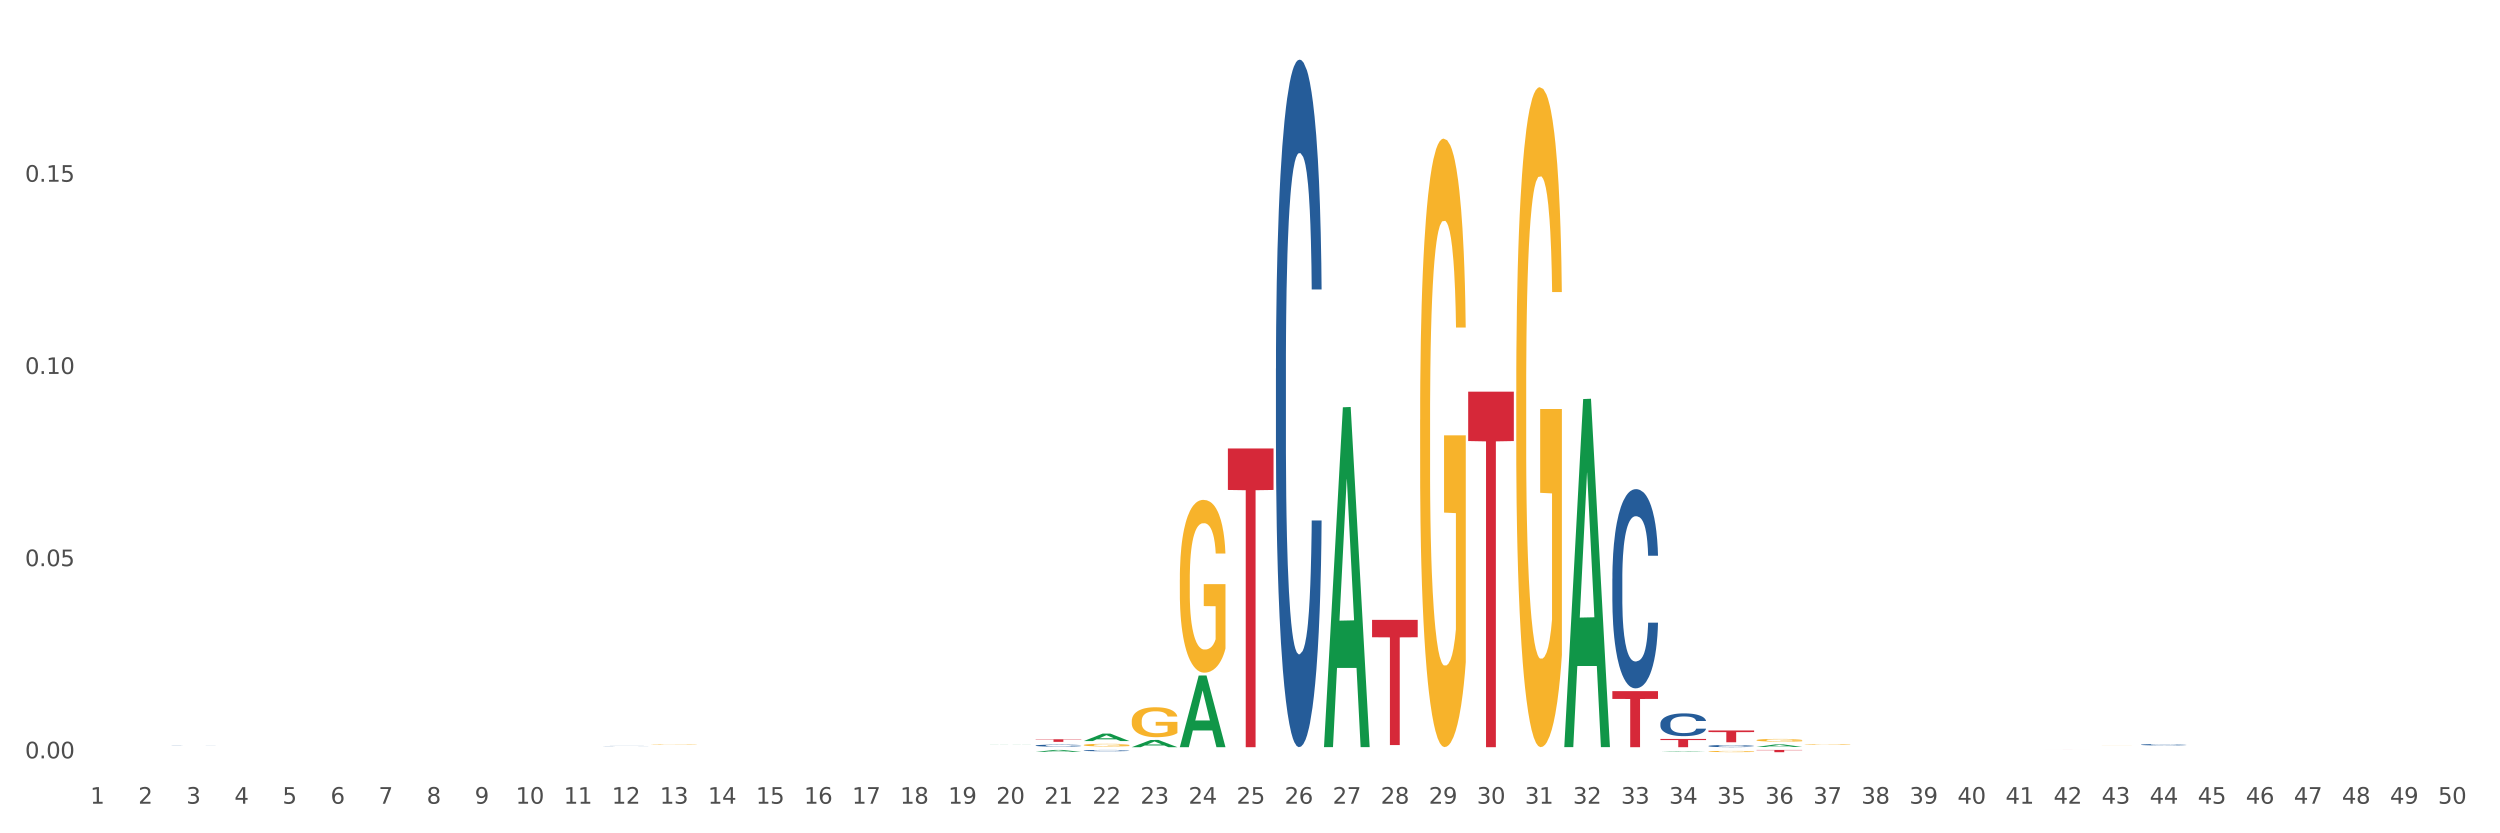 <?xml version="1.0" encoding="utf-8" standalone="no"?>
<!DOCTYPE svg PUBLIC "-//W3C//DTD SVG 1.1//EN"
  "http://www.w3.org/Graphics/SVG/1.1/DTD/svg11.dtd">
<svg xmlns:xlink="http://www.w3.org/1999/xlink" width="1080pt" height="360pt" viewBox="0 0 1080 360" xmlns="http://www.w3.org/2000/svg" version="1.1">
 <rect x="0" y="0" width="1080" height="360" fill="#333333" stroke="none"/>
 <defs>
  <style type="text/css">*{stroke-linejoin: round; stroke-linecap: butt}</style>
 </defs>
 <g id="figure_1">
  <g id="patch_1">
   <path d="M 0 360 
L 1080 360 
L 1080 0 
L 0 0 
z
" style="fill: #ffffff; stroke: #ffffff; stroke-linejoin: miter"/>
  </g>
  <g id="axes_1">
   <g id="matplotlib.axis_1">
    <g id="xtick_1">
     <g id="text_1">
      <!-- 1 -->
      <g style="fill: #4d4d4d" transform="translate(38.983 347.204) scale(0.096 -0.096)">
       <defs>
        <path id="DejaVuSans-31" d="M 794 531 
L 1825 531 
L 1825 4091 
L 703 3866 
L 703 4441 
L 1819 4666 
L 2450 4666 
L 2450 531 
L 3481 531 
L 3481 0 
L 794 0 
L 794 531 
z
" transform="scale(0.016)"/>
       </defs>
       <use xlink:href="#DejaVuSans-31"/>
      </g>
     </g>
    </g>
    <g id="xtick_2">
     <g id="text_2">
      <!-- 2 -->
      <g style="fill: #4d4d4d" transform="translate(59.744 347.204) scale(0.096 -0.096)">
       <defs>
        <path id="DejaVuSans-32" d="M 1228 531 
L 3431 531 
L 3431 0 
L 469 0 
L 469 531 
Q 828 903 1448 1529 
Q 2069 2156 2228 2338 
Q 2531 2678 2651 2914 
Q 2772 3150 2772 3378 
Q 2772 3750 2511 3984 
Q 2250 4219 1831 4219 
Q 1534 4219 1204 4116 
Q 875 4013 500 3803 
L 500 4441 
Q 881 4594 1212 4672 
Q 1544 4750 1819 4750 
Q 2544 4750 2975 4387 
Q 3406 4025 3406 3419 
Q 3406 3131 3298 2873 
Q 3191 2616 2906 2266 
Q 2828 2175 2409 1742 
Q 1991 1309 1228 531 
z
" transform="scale(0.016)"/>
       </defs>
       <use xlink:href="#DejaVuSans-32"/>
      </g>
     </g>
    </g>
    <g id="xtick_3">
     <g id="text_3">
      <!-- 3 -->
      <g style="fill: #4d4d4d" transform="translate(80.505 347.204) scale(0.096 -0.096)">
       <defs>
        <path id="DejaVuSans-33" d="M 2597 2516 
Q 3050 2419 3304 2112 
Q 3559 1806 3559 1356 
Q 3559 666 3084 287 
Q 2609 -91 1734 -91 
Q 1441 -91 1130 -33 
Q 819 25 488 141 
L 488 750 
Q 750 597 1062 519 
Q 1375 441 1716 441 
Q 2309 441 2620 675 
Q 2931 909 2931 1356 
Q 2931 1769 2642 2001 
Q 2353 2234 1838 2234 
L 1294 2234 
L 1294 2753 
L 1863 2753 
Q 2328 2753 2575 2939 
Q 2822 3125 2822 3475 
Q 2822 3834 2567 4026 
Q 2313 4219 1838 4219 
Q 1578 4219 1281 4162 
Q 984 4106 628 3988 
L 628 4550 
Q 988 4650 1302 4700 
Q 1616 4750 1894 4750 
Q 2613 4750 3031 4423 
Q 3450 4097 3450 3541 
Q 3450 3153 3228 2886 
Q 3006 2619 2597 2516 
z
" transform="scale(0.016)"/>
       </defs>
       <use xlink:href="#DejaVuSans-33"/>
      </g>
     </g>
    </g>
    <g id="xtick_4">
     <g id="text_4">
      <!-- 4 -->
      <g style="fill: #4d4d4d" transform="translate(101.266 347.204) scale(0.096 -0.096)">
       <defs>
        <path id="DejaVuSans-34" d="M 2419 4116 
L 825 1625 
L 2419 1625 
L 2419 4116 
z
M 2253 4666 
L 3047 4666 
L 3047 1625 
L 3713 1625 
L 3713 1100 
L 3047 1100 
L 3047 0 
L 2419 0 
L 2419 1100 
L 313 1100 
L 313 1709 
L 2253 4666 
z
" transform="scale(0.016)"/>
       </defs>
       <use xlink:href="#DejaVuSans-34"/>
      </g>
     </g>
    </g>
    <g id="xtick_5">
     <g id="text_5">
      <!-- 5 -->
      <g style="fill: #4d4d4d" transform="translate(122.028 347.204) scale(0.096 -0.096)">
       <defs>
        <path id="DejaVuSans-35" d="M 691 4666 
L 3169 4666 
L 3169 4134 
L 1269 4134 
L 1269 2991 
Q 1406 3038 1543 3061 
Q 1681 3084 1819 3084 
Q 2600 3084 3056 2656 
Q 3513 2228 3513 1497 
Q 3513 744 3044 326 
Q 2575 -91 1722 -91 
Q 1428 -91 1123 -41 
Q 819 9 494 109 
L 494 744 
Q 775 591 1075 516 
Q 1375 441 1709 441 
Q 2250 441 2565 725 
Q 2881 1009 2881 1497 
Q 2881 1984 2565 2268 
Q 2250 2553 1709 2553 
Q 1456 2553 1204 2497 
Q 953 2441 691 2322 
L 691 4666 
z
" transform="scale(0.016)"/>
       </defs>
       <use xlink:href="#DejaVuSans-35"/>
      </g>
     </g>
    </g>
    <g id="xtick_6">
     <g id="text_6">
      <!-- 6 -->
      <g style="fill: #4d4d4d" transform="translate(142.789 347.204) scale(0.096 -0.096)">
       <defs>
        <path id="DejaVuSans-36" d="M 2113 2584 
Q 1688 2584 1439 2293 
Q 1191 2003 1191 1497 
Q 1191 994 1439 701 
Q 1688 409 2113 409 
Q 2538 409 2786 701 
Q 3034 994 3034 1497 
Q 3034 2003 2786 2293 
Q 2538 2584 2113 2584 
z
M 3366 4563 
L 3366 3988 
Q 3128 4100 2886 4159 
Q 2644 4219 2406 4219 
Q 1781 4219 1451 3797 
Q 1122 3375 1075 2522 
Q 1259 2794 1537 2939 
Q 1816 3084 2150 3084 
Q 2853 3084 3261 2657 
Q 3669 2231 3669 1497 
Q 3669 778 3244 343 
Q 2819 -91 2113 -91 
Q 1303 -91 875 529 
Q 447 1150 447 2328 
Q 447 3434 972 4092 
Q 1497 4750 2381 4750 
Q 2619 4750 2861 4703 
Q 3103 4656 3366 4563 
z
" transform="scale(0.016)"/>
       </defs>
       <use xlink:href="#DejaVuSans-36"/>
      </g>
     </g>
    </g>
    <g id="xtick_7">
     <g id="text_7">
      <!-- 7 -->
      <g style="fill: #4d4d4d" transform="translate(163.55 347.204) scale(0.096 -0.096)">
       <defs>
        <path id="DejaVuSans-37" d="M 525 4666 
L 3525 4666 
L 3525 4397 
L 1831 0 
L 1172 0 
L 2766 4134 
L 525 4134 
L 525 4666 
z
" transform="scale(0.016)"/>
       </defs>
       <use xlink:href="#DejaVuSans-37"/>
      </g>
     </g>
    </g>
    <g id="xtick_8">
     <g id="text_8">
      <!-- 8 -->
      <g style="fill: #4d4d4d" transform="translate(184.311 347.204) scale(0.096 -0.096)">
       <defs>
        <path id="DejaVuSans-38" d="M 2034 2216 
Q 1584 2216 1326 1975 
Q 1069 1734 1069 1313 
Q 1069 891 1326 650 
Q 1584 409 2034 409 
Q 2484 409 2743 651 
Q 3003 894 3003 1313 
Q 3003 1734 2745 1975 
Q 2488 2216 2034 2216 
z
M 1403 2484 
Q 997 2584 770 2862 
Q 544 3141 544 3541 
Q 544 4100 942 4425 
Q 1341 4750 2034 4750 
Q 2731 4750 3128 4425 
Q 3525 4100 3525 3541 
Q 3525 3141 3298 2862 
Q 3072 2584 2669 2484 
Q 3125 2378 3379 2068 
Q 3634 1759 3634 1313 
Q 3634 634 3220 271 
Q 2806 -91 2034 -91 
Q 1263 -91 848 271 
Q 434 634 434 1313 
Q 434 1759 690 2068 
Q 947 2378 1403 2484 
z
M 1172 3481 
Q 1172 3119 1398 2916 
Q 1625 2713 2034 2713 
Q 2441 2713 2670 2916 
Q 2900 3119 2900 3481 
Q 2900 3844 2670 4047 
Q 2441 4250 2034 4250 
Q 1625 4250 1398 4047 
Q 1172 3844 1172 3481 
z
" transform="scale(0.016)"/>
       </defs>
       <use xlink:href="#DejaVuSans-38"/>
      </g>
     </g>
    </g>
    <g id="xtick_9">
     <g id="text_9">
      <!-- 9 -->
      <g style="fill: #4d4d4d" transform="translate(205.073 347.204) scale(0.096 -0.096)">
       <defs>
        <path id="DejaVuSans-39" d="M 703 97 
L 703 672 
Q 941 559 1184 500 
Q 1428 441 1663 441 
Q 2288 441 2617 861 
Q 2947 1281 2994 2138 
Q 2813 1869 2534 1725 
Q 2256 1581 1919 1581 
Q 1219 1581 811 2004 
Q 403 2428 403 3163 
Q 403 3881 828 4315 
Q 1253 4750 1959 4750 
Q 2769 4750 3195 4129 
Q 3622 3509 3622 2328 
Q 3622 1225 3098 567 
Q 2575 -91 1691 -91 
Q 1453 -91 1209 -44 
Q 966 3 703 97 
z
M 1959 2075 
Q 2384 2075 2632 2365 
Q 2881 2656 2881 3163 
Q 2881 3666 2632 3958 
Q 2384 4250 1959 4250 
Q 1534 4250 1286 3958 
Q 1038 3666 1038 3163 
Q 1038 2656 1286 2365 
Q 1534 2075 1959 2075 
z
" transform="scale(0.016)"/>
       </defs>
       <use xlink:href="#DejaVuSans-39"/>
      </g>
     </g>
    </g>
    <g id="xtick_10">
     <g id="text_10">
      <!-- 10 -->
      <g style="fill: #4d4d4d" transform="translate(222.78 347.204) scale(0.096 -0.096)">
       <defs>
        <path id="DejaVuSans-30" d="M 2034 4250 
Q 1547 4250 1301 3770 
Q 1056 3291 1056 2328 
Q 1056 1369 1301 889 
Q 1547 409 2034 409 
Q 2525 409 2770 889 
Q 3016 1369 3016 2328 
Q 3016 3291 2770 3770 
Q 2525 4250 2034 4250 
z
M 2034 4750 
Q 2819 4750 3233 4129 
Q 3647 3509 3647 2328 
Q 3647 1150 3233 529 
Q 2819 -91 2034 -91 
Q 1250 -91 836 529 
Q 422 1150 422 2328 
Q 422 3509 836 4129 
Q 1250 4750 2034 4750 
z
" transform="scale(0.016)"/>
       </defs>
       <use xlink:href="#DejaVuSans-31"/>
       <use xlink:href="#DejaVuSans-30" transform="translate(63.623 0)"/>
      </g>
     </g>
    </g>
    <g id="xtick_11">
     <g id="text_11">
      <!-- 11 -->
      <g style="fill: #4d4d4d" transform="translate(243.541 347.204) scale(0.096 -0.096)">
       <use xlink:href="#DejaVuSans-31"/>
       <use xlink:href="#DejaVuSans-31" transform="translate(63.623 0)"/>
      </g>
     </g>
    </g>
    <g id="xtick_12">
     <g id="text_12">
      <!-- 12 -->
      <g style="fill: #4d4d4d" transform="translate(264.302 347.204) scale(0.096 -0.096)">
       <use xlink:href="#DejaVuSans-31"/>
       <use xlink:href="#DejaVuSans-32" transform="translate(63.623 0)"/>
      </g>
     </g>
    </g>
    <g id="xtick_13">
     <g id="text_13">
      <!-- 13 -->
      <g style="fill: #4d4d4d" transform="translate(285.064 347.204) scale(0.096 -0.096)">
       <use xlink:href="#DejaVuSans-31"/>
       <use xlink:href="#DejaVuSans-33" transform="translate(63.623 0)"/>
      </g>
     </g>
    </g>
    <g id="xtick_14">
     <g id="text_14">
      <!-- 14 -->
      <g style="fill: #4d4d4d" transform="translate(305.825 347.204) scale(0.096 -0.096)">
       <use xlink:href="#DejaVuSans-31"/>
       <use xlink:href="#DejaVuSans-34" transform="translate(63.623 0)"/>
      </g>
     </g>
    </g>
    <g id="xtick_15">
     <g id="text_15">
      <!-- 15 -->
      <g style="fill: #4d4d4d" transform="translate(326.586 347.204) scale(0.096 -0.096)">
       <use xlink:href="#DejaVuSans-31"/>
       <use xlink:href="#DejaVuSans-35" transform="translate(63.623 0)"/>
      </g>
     </g>
    </g>
    <g id="xtick_16">
     <g id="text_16">
      <!-- 16 -->
      <g style="fill: #4d4d4d" transform="translate(347.348 347.204) scale(0.096 -0.096)">
       <use xlink:href="#DejaVuSans-31"/>
       <use xlink:href="#DejaVuSans-36" transform="translate(63.623 0)"/>
      </g>
     </g>
    </g>
    <g id="xtick_17">
     <g id="text_17">
      <!-- 17 -->
      <g style="fill: #4d4d4d" transform="translate(368.109 347.204) scale(0.096 -0.096)">
       <use xlink:href="#DejaVuSans-31"/>
       <use xlink:href="#DejaVuSans-37" transform="translate(63.623 0)"/>
      </g>
     </g>
    </g>
    <g id="xtick_18">
     <g id="text_18">
      <!-- 18 -->
      <g style="fill: #4d4d4d" transform="translate(388.87 347.204) scale(0.096 -0.096)">
       <use xlink:href="#DejaVuSans-31"/>
       <use xlink:href="#DejaVuSans-38" transform="translate(63.623 0)"/>
      </g>
     </g>
    </g>
    <g id="xtick_19">
     <g id="text_19">
      <!-- 19 -->
      <g style="fill: #4d4d4d" transform="translate(409.631 347.204) scale(0.096 -0.096)">
       <use xlink:href="#DejaVuSans-31"/>
       <use xlink:href="#DejaVuSans-39" transform="translate(63.623 0)"/>
      </g>
     </g>
    </g>
    <g id="xtick_20">
     <g id="text_20">
      <!-- 20 -->
      <g style="fill: #4d4d4d" transform="translate(430.393 347.204) scale(0.096 -0.096)">
       <use xlink:href="#DejaVuSans-32"/>
       <use xlink:href="#DejaVuSans-30" transform="translate(63.623 0)"/>
      </g>
     </g>
    </g>
    <g id="xtick_21">
     <g id="text_21">
      <!-- 21 -->
      <g style="fill: #4d4d4d" transform="translate(451.154 347.204) scale(0.096 -0.096)">
       <use xlink:href="#DejaVuSans-32"/>
       <use xlink:href="#DejaVuSans-31" transform="translate(63.623 0)"/>
      </g>
     </g>
    </g>
    <g id="xtick_22">
     <g id="text_22">
      <!-- 22 -->
      <g style="fill: #4d4d4d" transform="translate(471.915 347.204) scale(0.096 -0.096)">
       <use xlink:href="#DejaVuSans-32"/>
       <use xlink:href="#DejaVuSans-32" transform="translate(63.623 0)"/>
      </g>
     </g>
    </g>
    <g id="xtick_23">
     <g id="text_23">
      <!-- 23 -->
      <g style="fill: #4d4d4d" transform="translate(492.676 347.204) scale(0.096 -0.096)">
       <use xlink:href="#DejaVuSans-32"/>
       <use xlink:href="#DejaVuSans-33" transform="translate(63.623 0)"/>
      </g>
     </g>
    </g>
    <g id="xtick_24">
     <g id="text_24">
      <!-- 24 -->
      <g style="fill: #4d4d4d" transform="translate(513.438 347.204) scale(0.096 -0.096)">
       <use xlink:href="#DejaVuSans-32"/>
       <use xlink:href="#DejaVuSans-34" transform="translate(63.623 0)"/>
      </g>
     </g>
    </g>
    <g id="xtick_25">
     <g id="text_25">
      <!-- 25 -->
      <g style="fill: #4d4d4d" transform="translate(534.199 347.204) scale(0.096 -0.096)">
       <use xlink:href="#DejaVuSans-32"/>
       <use xlink:href="#DejaVuSans-35" transform="translate(63.623 0)"/>
      </g>
     </g>
    </g>
    <g id="xtick_26">
     <g id="text_26">
      <!-- 26 -->
      <g style="fill: #4d4d4d" transform="translate(554.96 347.204) scale(0.096 -0.096)">
       <use xlink:href="#DejaVuSans-32"/>
       <use xlink:href="#DejaVuSans-36" transform="translate(63.623 0)"/>
      </g>
     </g>
    </g>
    <g id="xtick_27">
     <g id="text_27">
      <!-- 27 -->
      <g style="fill: #4d4d4d" transform="translate(575.721 347.204) scale(0.096 -0.096)">
       <use xlink:href="#DejaVuSans-32"/>
       <use xlink:href="#DejaVuSans-37" transform="translate(63.623 0)"/>
      </g>
     </g>
    </g>
    <g id="xtick_28">
     <g id="text_28">
      <!-- 28 -->
      <g style="fill: #4d4d4d" transform="translate(596.483 347.204) scale(0.096 -0.096)">
       <use xlink:href="#DejaVuSans-32"/>
       <use xlink:href="#DejaVuSans-38" transform="translate(63.623 0)"/>
      </g>
     </g>
    </g>
    <g id="xtick_29">
     <g id="text_29">
      <!-- 29 -->
      <g style="fill: #4d4d4d" transform="translate(617.244 347.204) scale(0.096 -0.096)">
       <use xlink:href="#DejaVuSans-32"/>
       <use xlink:href="#DejaVuSans-39" transform="translate(63.623 0)"/>
      </g>
     </g>
    </g>
    <g id="xtick_30">
     <g id="text_30">
      <!-- 30 -->
      <g style="fill: #4d4d4d" transform="translate(638.005 347.204) scale(0.096 -0.096)">
       <use xlink:href="#DejaVuSans-33"/>
       <use xlink:href="#DejaVuSans-30" transform="translate(63.623 0)"/>
      </g>
     </g>
    </g>
    <g id="xtick_31">
     <g id="text_31">
      <!-- 31 -->
      <g style="fill: #4d4d4d" transform="translate(658.766 347.204) scale(0.096 -0.096)">
       <use xlink:href="#DejaVuSans-33"/>
       <use xlink:href="#DejaVuSans-31" transform="translate(63.623 0)"/>
      </g>
     </g>
    </g>
    <g id="xtick_32">
     <g id="text_32">
      <!-- 32 -->
      <g style="fill: #4d4d4d" transform="translate(679.528 347.204) scale(0.096 -0.096)">
       <use xlink:href="#DejaVuSans-33"/>
       <use xlink:href="#DejaVuSans-32" transform="translate(63.623 0)"/>
      </g>
     </g>
    </g>
    <g id="xtick_33">
     <g id="text_33">
      <!-- 33 -->
      <g style="fill: #4d4d4d" transform="translate(700.289 347.204) scale(0.096 -0.096)">
       <use xlink:href="#DejaVuSans-33"/>
       <use xlink:href="#DejaVuSans-33" transform="translate(63.623 0)"/>
      </g>
     </g>
    </g>
    <g id="xtick_34">
     <g id="text_34">
      <!-- 34 -->
      <g style="fill: #4d4d4d" transform="translate(721.05 347.204) scale(0.096 -0.096)">
       <use xlink:href="#DejaVuSans-33"/>
       <use xlink:href="#DejaVuSans-34" transform="translate(63.623 0)"/>
      </g>
     </g>
    </g>
    <g id="xtick_35">
     <g id="text_35">
      <!-- 35 -->
      <g style="fill: #4d4d4d" transform="translate(741.811 347.204) scale(0.096 -0.096)">
       <use xlink:href="#DejaVuSans-33"/>
       <use xlink:href="#DejaVuSans-35" transform="translate(63.623 0)"/>
      </g>
     </g>
    </g>
    <g id="xtick_36">
     <g id="text_36">
      <!-- 36 -->
      <g style="fill: #4d4d4d" transform="translate(762.573 347.204) scale(0.096 -0.096)">
       <use xlink:href="#DejaVuSans-33"/>
       <use xlink:href="#DejaVuSans-36" transform="translate(63.623 0)"/>
      </g>
     </g>
    </g>
    <g id="xtick_37">
     <g id="text_37">
      <!-- 37 -->
      <g style="fill: #4d4d4d" transform="translate(783.334 347.204) scale(0.096 -0.096)">
       <use xlink:href="#DejaVuSans-33"/>
       <use xlink:href="#DejaVuSans-37" transform="translate(63.623 0)"/>
      </g>
     </g>
    </g>
    <g id="xtick_38">
     <g id="text_38">
      <!-- 38 -->
      <g style="fill: #4d4d4d" transform="translate(804.095 347.204) scale(0.096 -0.096)">
       <use xlink:href="#DejaVuSans-33"/>
       <use xlink:href="#DejaVuSans-38" transform="translate(63.623 0)"/>
      </g>
     </g>
    </g>
    <g id="xtick_39">
     <g id="text_39">
      <!-- 39 -->
      <g style="fill: #4d4d4d" transform="translate(824.857 347.204) scale(0.096 -0.096)">
       <use xlink:href="#DejaVuSans-33"/>
       <use xlink:href="#DejaVuSans-39" transform="translate(63.623 0)"/>
      </g>
     </g>
    </g>
    <g id="xtick_40">
     <g id="text_40">
      <!-- 40 -->
      <g style="fill: #4d4d4d" transform="translate(845.618 347.204) scale(0.096 -0.096)">
       <use xlink:href="#DejaVuSans-34"/>
       <use xlink:href="#DejaVuSans-30" transform="translate(63.623 0)"/>
      </g>
     </g>
    </g>
    <g id="xtick_41">
     <g id="text_41">
      <!-- 41 -->
      <g style="fill: #4d4d4d" transform="translate(866.379 347.204) scale(0.096 -0.096)">
       <use xlink:href="#DejaVuSans-34"/>
       <use xlink:href="#DejaVuSans-31" transform="translate(63.623 0)"/>
      </g>
     </g>
    </g>
    <g id="xtick_42">
     <g id="text_42">
      <!-- 42 -->
      <g style="fill: #4d4d4d" transform="translate(887.14 347.204) scale(0.096 -0.096)">
       <use xlink:href="#DejaVuSans-34"/>
       <use xlink:href="#DejaVuSans-32" transform="translate(63.623 0)"/>
      </g>
     </g>
    </g>
    <g id="xtick_43">
     <g id="text_43">
      <!-- 43 -->
      <g style="fill: #4d4d4d" transform="translate(907.902 347.204) scale(0.096 -0.096)">
       <use xlink:href="#DejaVuSans-34"/>
       <use xlink:href="#DejaVuSans-33" transform="translate(63.623 0)"/>
      </g>
     </g>
    </g>
    <g id="xtick_44">
     <g id="text_44">
      <!-- 44 -->
      <g style="fill: #4d4d4d" transform="translate(928.663 347.204) scale(0.096 -0.096)">
       <use xlink:href="#DejaVuSans-34"/>
       <use xlink:href="#DejaVuSans-34" transform="translate(63.623 0)"/>
      </g>
     </g>
    </g>
    <g id="xtick_45">
     <g id="text_45">
      <!-- 45 -->
      <g style="fill: #4d4d4d" transform="translate(949.424 347.204) scale(0.096 -0.096)">
       <use xlink:href="#DejaVuSans-34"/>
       <use xlink:href="#DejaVuSans-35" transform="translate(63.623 0)"/>
      </g>
     </g>
    </g>
    <g id="xtick_46">
     <g id="text_46">
      <!-- 46 -->
      <g style="fill: #4d4d4d" transform="translate(970.185 347.204) scale(0.096 -0.096)">
       <use xlink:href="#DejaVuSans-34"/>
       <use xlink:href="#DejaVuSans-36" transform="translate(63.623 0)"/>
      </g>
     </g>
    </g>
    <g id="xtick_47">
     <g id="text_47">
      <!-- 47 -->
      <g style="fill: #4d4d4d" transform="translate(990.947 347.204) scale(0.096 -0.096)">
       <use xlink:href="#DejaVuSans-34"/>
       <use xlink:href="#DejaVuSans-37" transform="translate(63.623 0)"/>
      </g>
     </g>
    </g>
    <g id="xtick_48">
     <g id="text_48">
      <!-- 48 -->
      <g style="fill: #4d4d4d" transform="translate(1011.708 347.204) scale(0.096 -0.096)">
       <use xlink:href="#DejaVuSans-34"/>
       <use xlink:href="#DejaVuSans-38" transform="translate(63.623 0)"/>
      </g>
     </g>
    </g>
    <g id="xtick_49">
     <g id="text_49">
      <!-- 49 -->
      <g style="fill: #4d4d4d" transform="translate(1032.469 347.204) scale(0.096 -0.096)">
       <use xlink:href="#DejaVuSans-34"/>
       <use xlink:href="#DejaVuSans-39" transform="translate(63.623 0)"/>
      </g>
     </g>
    </g>
    <g id="xtick_50">
     <g id="text_50">
      <!-- 50 -->
      <g style="fill: #4d4d4d" transform="translate(1053.23 347.204) scale(0.096 -0.096)">
       <use xlink:href="#DejaVuSans-35"/>
       <use xlink:href="#DejaVuSans-30" transform="translate(63.623 0)"/>
      </g>
     </g>
    </g>
    <g id="xtick_51"/>
    <g id="xtick_52"/>
    <g id="xtick_53"/>
    <g id="xtick_54"/>
    <g id="xtick_55"/>
    <g id="xtick_56"/>
    <g id="xtick_57"/>
    <g id="xtick_58"/>
    <g id="xtick_59"/>
    <g id="xtick_60"/>
    <g id="xtick_61"/>
    <g id="xtick_62"/>
    <g id="xtick_63"/>
    <g id="xtick_64"/>
    <g id="xtick_65"/>
    <g id="xtick_66"/>
    <g id="xtick_67"/>
    <g id="xtick_68"/>
    <g id="xtick_69"/>
    <g id="xtick_70"/>
    <g id="xtick_71"/>
    <g id="xtick_72"/>
    <g id="xtick_73"/>
    <g id="xtick_74"/>
    <g id="xtick_75"/>
    <g id="xtick_76"/>
    <g id="xtick_77"/>
    <g id="xtick_78"/>
    <g id="xtick_79"/>
    <g id="xtick_80"/>
    <g id="xtick_81"/>
    <g id="xtick_82"/>
    <g id="xtick_83"/>
    <g id="xtick_84"/>
    <g id="xtick_85"/>
    <g id="xtick_86"/>
    <g id="xtick_87"/>
    <g id="xtick_88"/>
    <g id="xtick_89"/>
    <g id="xtick_90"/>
    <g id="xtick_91"/>
    <g id="xtick_92"/>
    <g id="xtick_93"/>
    <g id="xtick_94"/>
    <g id="xtick_95"/>
    <g id="xtick_96"/>
    <g id="xtick_97"/>
    <g id="xtick_98"/>
    <g id="xtick_99"/>
   </g>
   <g id="matplotlib.axis_2">
    <g id="ytick_1">
     <g id="text_51">
      <!-- 0.00 -->
      <g style="fill: #4d4d4d" transform="translate(10.8 327.618) scale(0.096 -0.096)">
       <defs>
        <path id="DejaVuSans-2e" d="M 684 794 
L 1344 794 
L 1344 0 
L 684 0 
L 684 794 
z
" transform="scale(0.016)"/>
       </defs>
       <use xlink:href="#DejaVuSans-30"/>
       <use xlink:href="#DejaVuSans-2e" transform="translate(63.623 0)"/>
       <use xlink:href="#DejaVuSans-30" transform="translate(95.41 0)"/>
       <use xlink:href="#DejaVuSans-30" transform="translate(159.033 0)"/>
      </g>
     </g>
    </g>
    <g id="ytick_2">
     <g id="text_52">
      <!-- 0.05 -->
      <g style="fill: #4d4d4d" transform="translate(10.8 244.583) scale(0.096 -0.096)">
       <use xlink:href="#DejaVuSans-30"/>
       <use xlink:href="#DejaVuSans-2e" transform="translate(63.623 0)"/>
       <use xlink:href="#DejaVuSans-30" transform="translate(95.41 0)"/>
       <use xlink:href="#DejaVuSans-35" transform="translate(159.033 0)"/>
      </g>
     </g>
    </g>
    <g id="ytick_3">
     <g id="text_53">
      <!-- 0.10 -->
      <g style="fill: #4d4d4d" transform="translate(10.8 161.549) scale(0.096 -0.096)">
       <use xlink:href="#DejaVuSans-30"/>
       <use xlink:href="#DejaVuSans-2e" transform="translate(63.623 0)"/>
       <use xlink:href="#DejaVuSans-31" transform="translate(95.41 0)"/>
       <use xlink:href="#DejaVuSans-30" transform="translate(159.033 0)"/>
      </g>
     </g>
    </g>
    <g id="ytick_4">
     <g id="text_54">
      <!-- 0.15 -->
      <g style="fill: #4d4d4d" transform="translate(10.8 78.514) scale(0.096 -0.096)">
       <use xlink:href="#DejaVuSans-30"/>
       <use xlink:href="#DejaVuSans-2e" transform="translate(63.623 0)"/>
       <use xlink:href="#DejaVuSans-31" transform="translate(95.41 0)"/>
       <use xlink:href="#DejaVuSans-35" transform="translate(159.033 0)"/>
      </g>
     </g>
    </g>
    <g id="ytick_5"/>
    <g id="ytick_6"/>
    <g id="ytick_7"/>
    <g id="ytick_8"/>
   </g>
   <g id="PolyCollection_1">
    <path d="M 426.639 321.63 
L 426.659 321.63 
L 434.793 321.577 
L 438.168 321.577 
L 446.362 321.63 
L 442.458 321.63 
L 440.689 321.618 
L 432.292 321.618 
L 432.231 321.618 
L 430.523 321.63 
L 426.639 321.63 
L 426.639 321.63 
L 433.349 321.61 
L 439.632 321.61 
L 436.521 321.588 
L 436.48 321.588 
L 436.44 321.588 
L 433.329 321.61 
L 433.349 321.61 
L 426.639 321.63 
z
" clip-path="url(#pe1a1c7dc18)" style="fill: #109648"/>
    <path d="M 738.058 315.56 
L 757.781 315.56 
L 757.781 316.267 
L 750.023 316.272 
L 750.023 320.645 
L 745.77 320.645 
L 745.77 316.272 
L 738.058 316.267 
L 738.058 315.565 
L 738.058 315.56 
z
" clip-path="url(#pe1a1c7dc18)" style="fill: #d62839"/>
    <path d="M 717.297 319.209 
L 737.02 319.209 
L 737.02 319.705 
L 729.261 319.708 
L 729.261 322.778 
L 725.008 322.778 
L 725.008 319.708 
L 717.297 319.705 
L 717.297 319.212 
L 717.297 319.209 
z
" clip-path="url(#pe1a1c7dc18)" style="fill: #d62839"/>
    <path d="M 696.535 298.573 
L 716.259 298.573 
L 716.259 301.937 
L 708.5 301.959 
L 708.5 322.778 
L 704.247 322.778 
L 704.247 301.959 
L 696.535 301.937 
L 696.535 298.596 
L 696.535 298.573 
z
" clip-path="url(#pe1a1c7dc18)" style="fill: #d62839"/>
    <path d="M 634.252 169.187 
L 653.975 169.187 
L 653.975 190.531 
L 646.216 190.675 
L 646.216 322.777 
L 641.963 322.777 
L 641.963 190.675 
L 634.252 190.531 
L 634.252 169.332 
L 634.252 169.187 
z
" clip-path="url(#pe1a1c7dc18)" style="fill: #d62839"/>
    <path d="M 592.729 267.779 
L 612.452 267.779 
L 612.452 275.296 
L 604.694 275.346 
L 604.694 321.866 
L 600.441 321.866 
L 600.441 275.346 
L 592.729 275.296 
L 592.729 267.83 
L 592.729 267.779 
z
" clip-path="url(#pe1a1c7dc18)" style="fill: #d62839"/>
    <path d="M 530.445 193.724 
L 550.168 193.724 
L 550.168 211.658 
L 542.41 211.779 
L 542.41 322.778 
L 538.157 322.778 
L 538.157 211.779 
L 530.445 211.658 
L 530.445 193.845 
L 530.445 193.724 
z
" clip-path="url(#pe1a1c7dc18)" style="fill: #d62839"/>
    <path d="M 447.4 319.356 
L 467.123 319.356 
L 467.123 319.513 
L 459.365 319.514 
L 459.365 320.486 
L 455.112 320.486 
L 455.112 319.514 
L 447.4 319.513 
L 447.4 319.357 
L 447.4 319.356 
z
" clip-path="url(#pe1a1c7dc18)" style="fill: #d62839"/>
    <path d="M 73.698 322.179 
L 73.721 322.179 
L 73.721 322.177 
L 73.791 322.174 
L 74.047 322.17 
L 74.374 322.166 
L 74.933 322.162 
L 75.236 322.16 
L 75.633 322.158 
L 76.449 322.155 
L 77.381 322.152 
L 78.034 322.15 
L 78.523 322.149 
L 79.619 322.148 
L 80.249 322.147 
L 80.901 322.146 
L 81.461 322.146 
L 82.393 322.145 
L 83.139 322.145 
L 84.002 322.145 
L 84.725 322.145 
L 85.681 322.146 
L 87.079 322.146 
L 87.616 322.147 
L 88.338 322.148 
L 89.084 322.149 
L 89.691 322.15 
L 90.39 322.151 
L 91.113 322.154 
L 91.812 322.156 
L 92.302 322.159 
L 92.698 322.161 
L 93.048 322.164 
L 93.304 322.168 
L 93.421 322.17 
L 89.154 322.17 
L 89.038 322.168 
L 88.805 322.165 
L 88.572 322.163 
L 88.315 322.162 
L 87.919 322.16 
L 87.569 322.159 
L 86.986 322.158 
L 86.45 322.157 
L 86.007 322.156 
L 85.471 322.156 
L 84.328 322.155 
L 83.512 322.155 
L 83 322.156 
L 82.37 322.156 
L 81.834 322.156 
L 81.204 322.157 
L 80.715 322.158 
L 80.225 322.159 
L 79.946 322.16 
L 79.526 322.162 
L 79.246 322.163 
L 78.873 322.165 
L 78.663 322.166 
L 78.29 322.17 
L 78.127 322.173 
L 78.057 322.175 
L 78.011 322.177 
L 78.011 322.188 
L 78.15 322.193 
L 78.267 322.195 
L 78.453 322.197 
L 78.803 322.2 
L 79.316 322.203 
L 79.852 322.205 
L 80.295 322.207 
L 80.715 322.208 
L 81.135 322.208 
L 81.647 322.209 
L 82.067 322.21 
L 82.697 322.21 
L 83.443 322.21 
L 84.025 322.21 
L 85.214 322.21 
L 85.751 322.209 
L 86.263 322.209 
L 86.823 322.208 
L 87.266 322.207 
L 87.522 322.207 
L 87.942 322.206 
L 88.268 322.204 
L 88.548 322.203 
L 88.735 322.201 
L 88.945 322.199 
L 89.108 322.197 
L 89.154 322.196 
L 93.421 322.196 
L 93.327 322.198 
L 93.164 322.2 
L 92.838 322.204 
L 92.581 322.206 
L 92.185 322.208 
L 91.765 322.21 
L 91.183 322.212 
L 90.646 322.213 
L 90.087 322.215 
L 89.481 322.216 
L 88.385 322.218 
L 87.989 322.218 
L 87.149 322.219 
L 86.497 322.219 
L 85.541 322.22 
L 84.562 322.22 
L 83.536 322.22 
L 82.627 322.22 
L 81.624 322.22 
L 80.995 322.219 
L 80.295 322.219 
L 79.479 322.218 
L 78.71 322.217 
L 77.987 322.215 
L 77.311 322.214 
L 76.682 322.212 
L 75.866 322.209 
L 75.26 322.206 
L 74.817 322.203 
L 74.513 322.201 
L 74.21 322.198 
L 74.047 322.196 
L 73.791 322.191 
L 73.698 322.187 
L 73.698 322.179 
z
" clip-path="url(#pe1a1c7dc18)" style="fill: #255c99"/>
    <path d="M 260.549 322.289 
L 260.572 322.288 
L 260.572 322.286 
L 260.642 322.283 
L 260.899 322.277 
L 261.225 322.272 
L 261.784 322.267 
L 262.088 322.265 
L 262.484 322.262 
L 263.3 322.258 
L 264.232 322.254 
L 264.885 322.253 
L 265.375 322.251 
L 266.47 322.249 
L 267.1 322.248 
L 267.753 322.247 
L 268.312 322.247 
L 269.245 322.246 
L 269.991 322.246 
L 270.853 322.246 
L 271.576 322.246 
L 272.532 322.246 
L 273.931 322.247 
L 274.467 322.248 
L 275.19 322.249 
L 275.936 322.25 
L 276.542 322.252 
L 277.241 322.254 
L 277.964 322.256 
L 278.663 322.26 
L 279.153 322.263 
L 279.549 322.266 
L 279.899 322.27 
L 280.156 322.274 
L 280.272 322.278 
L 276.006 322.278 
L 275.889 322.274 
L 275.656 322.271 
L 275.423 322.269 
L 275.166 322.267 
L 274.77 322.265 
L 274.42 322.263 
L 273.838 322.262 
L 273.301 322.261 
L 272.858 322.26 
L 272.322 322.259 
L 271.18 322.259 
L 270.364 322.259 
L 269.851 322.259 
L 269.221 322.259 
L 268.685 322.26 
L 268.056 322.261 
L 267.566 322.262 
L 267.077 322.264 
L 266.797 322.265 
L 266.377 322.267 
L 266.097 322.268 
L 265.724 322.271 
L 265.515 322.273 
L 265.142 322.278 
L 264.978 322.281 
L 264.908 322.284 
L 264.862 322.287 
L 264.862 322.3 
L 265.002 322.306 
L 265.118 322.309 
L 265.305 322.312 
L 265.655 322.316 
L 266.167 322.319 
L 266.704 322.322 
L 267.147 322.324 
L 267.566 322.325 
L 267.986 322.326 
L 268.499 322.327 
L 268.918 322.327 
L 269.548 322.328 
L 270.294 322.328 
L 270.877 322.328 
L 272.066 322.328 
L 272.602 322.327 
L 273.115 322.326 
L 273.674 322.326 
L 274.117 322.324 
L 274.374 322.324 
L 274.793 322.322 
L 275.12 322.32 
L 275.4 322.318 
L 275.586 322.317 
L 275.796 322.314 
L 275.959 322.311 
L 276.006 322.31 
L 280.272 322.31 
L 280.179 322.313 
L 280.016 322.316 
L 279.689 322.32 
L 279.433 322.322 
L 279.036 322.325 
L 278.617 322.327 
L 278.034 322.33 
L 277.498 322.332 
L 276.938 322.334 
L 276.332 322.335 
L 275.236 322.337 
L 274.84 322.338 
L 274.001 322.339 
L 273.348 322.34 
L 272.392 322.34 
L 271.413 322.341 
L 270.387 322.341 
L 269.478 322.341 
L 268.475 322.34 
L 267.846 322.34 
L 267.147 322.339 
L 266.331 322.338 
L 265.561 322.336 
L 264.839 322.334 
L 264.162 322.332 
L 263.533 322.33 
L 262.717 322.326 
L 262.111 322.323 
L 261.668 322.319 
L 261.365 322.317 
L 261.062 322.313 
L 260.899 322.31 
L 260.642 322.304 
L 260.549 322.299 
L 260.549 322.289 
z
" clip-path="url(#pe1a1c7dc18)" style="fill: #255c99"/>
    <path d="M 447.4 322.066 
L 447.424 322.065 
L 447.424 322.043 
L 447.493 322.013 
L 447.75 321.958 
L 448.076 321.916 
L 448.636 321.868 
L 448.939 321.847 
L 449.335 321.824 
L 450.151 321.787 
L 451.084 321.756 
L 451.737 321.738 
L 452.226 321.727 
L 453.322 321.708 
L 453.951 321.699 
L 454.604 321.692 
L 455.164 321.687 
L 456.096 321.682 
L 456.842 321.679 
L 457.705 321.679 
L 458.427 321.679 
L 459.383 321.682 
L 460.782 321.692 
L 461.318 321.697 
L 462.041 321.707 
L 462.787 321.719 
L 463.393 321.732 
L 464.093 321.75 
L 464.815 321.774 
L 465.515 321.804 
L 466.004 321.831 
L 466.401 321.86 
L 466.75 321.896 
L 467.007 321.935 
L 467.123 321.967 
L 462.857 321.967 
L 462.74 321.938 
L 462.507 321.906 
L 462.274 321.885 
L 462.018 321.868 
L 461.621 321.848 
L 461.272 321.835 
L 460.689 321.82 
L 460.153 321.811 
L 459.71 321.805 
L 459.174 321.801 
L 458.031 321.796 
L 457.215 321.796 
L 456.702 321.797 
L 456.073 321.801 
L 455.537 321.807 
L 454.907 321.816 
L 454.418 321.827 
L 453.928 321.84 
L 453.648 321.849 
L 453.229 321.867 
L 452.949 321.881 
L 452.576 321.905 
L 452.366 321.923 
L 451.993 321.968 
L 451.83 322.001 
L 451.76 322.024 
L 451.713 322.049 
L 451.713 322.172 
L 451.853 322.227 
L 451.97 322.25 
L 452.156 322.277 
L 452.506 322.312 
L 453.019 322.346 
L 453.555 322.37 
L 453.998 322.385 
L 454.418 322.396 
L 454.837 322.405 
L 455.35 322.413 
L 455.77 322.417 
L 456.399 322.422 
L 457.145 322.425 
L 457.728 322.425 
L 458.917 322.421 
L 459.453 322.417 
L 459.966 322.411 
L 460.526 322.403 
L 460.969 322.393 
L 461.225 322.386 
L 461.645 322.371 
L 461.971 322.355 
L 462.251 322.337 
L 462.437 322.321 
L 462.647 322.298 
L 462.81 322.271 
L 462.857 322.257 
L 467.123 322.257 
L 467.03 322.285 
L 466.867 322.313 
L 466.541 322.35 
L 466.284 322.371 
L 465.888 322.397 
L 465.468 322.419 
L 464.885 322.443 
L 464.349 322.462 
L 463.79 322.477 
L 463.183 322.492 
L 462.088 322.511 
L 461.691 322.517 
L 460.852 322.526 
L 460.199 322.532 
L 459.243 322.537 
L 458.264 322.54 
L 457.239 322.541 
L 456.329 322.54 
L 455.327 322.535 
L 454.697 322.53 
L 453.998 322.523 
L 453.182 322.512 
L 452.413 322.499 
L 451.69 322.483 
L 451.014 322.465 
L 450.384 322.444 
L 449.568 322.41 
L 448.962 322.377 
L 448.519 322.347 
L 448.216 322.321 
L 447.913 322.287 
L 447.75 322.265 
L 447.493 322.209 
L 447.4 322.158 
L 447.4 322.066 
z
" clip-path="url(#pe1a1c7dc18)" style="fill: #255c99"/>
    <path d="M 468.161 324.229 
L 468.185 324.228 
L 468.185 324.214 
L 468.255 324.194 
L 468.511 324.157 
L 468.838 324.129 
L 469.397 324.096 
L 469.7 324.083 
L 470.097 324.068 
L 470.912 324.043 
L 471.845 324.022 
L 472.498 324.01 
L 472.987 324.003 
L 474.083 323.99 
L 474.713 323.984 
L 475.365 323.979 
L 475.925 323.976 
L 476.857 323.972 
L 477.603 323.971 
L 478.466 323.97 
L 479.189 323.971 
L 480.145 323.973 
L 481.543 323.979 
L 482.08 323.983 
L 482.802 323.989 
L 483.548 323.998 
L 484.155 324.006 
L 484.854 324.018 
L 485.577 324.034 
L 486.276 324.054 
L 486.766 324.072 
L 487.162 324.092 
L 487.512 324.115 
L 487.768 324.141 
L 487.885 324.163 
L 483.618 324.163 
L 483.502 324.143 
L 483.269 324.122 
L 483.035 324.108 
L 482.779 324.096 
L 482.383 324.083 
L 482.033 324.075 
L 481.45 324.065 
L 480.914 324.059 
L 480.471 324.055 
L 479.935 324.052 
L 478.792 324.049 
L 477.976 324.049 
L 477.464 324.05 
L 476.834 324.052 
L 476.298 324.056 
L 475.668 324.062 
L 475.179 324.069 
L 474.689 324.078 
L 474.409 324.084 
L 473.99 324.096 
L 473.71 324.105 
L 473.337 324.122 
L 473.127 324.133 
L 472.754 324.163 
L 472.591 324.185 
L 472.521 324.201 
L 472.474 324.217 
L 472.474 324.299 
L 472.614 324.336 
L 472.731 324.352 
L 472.917 324.37 
L 473.267 324.393 
L 473.78 324.415 
L 474.316 324.432 
L 474.759 324.442 
L 475.179 324.449 
L 475.598 324.455 
L 476.111 324.46 
L 476.531 324.463 
L 477.16 324.466 
L 477.907 324.468 
L 478.489 324.468 
L 479.678 324.465 
L 480.215 324.463 
L 480.727 324.459 
L 481.287 324.453 
L 481.73 324.447 
L 481.986 324.442 
L 482.406 324.432 
L 482.732 324.422 
L 483.012 324.41 
L 483.199 324.399 
L 483.408 324.383 
L 483.572 324.366 
L 483.618 324.356 
L 487.885 324.356 
L 487.791 324.375 
L 487.628 324.393 
L 487.302 324.418 
L 487.045 324.432 
L 486.649 324.45 
L 486.229 324.464 
L 485.647 324.481 
L 485.11 324.493 
L 484.551 324.503 
L 483.945 324.513 
L 482.849 324.526 
L 482.453 324.53 
L 481.613 324.536 
L 480.961 324.54 
L 480.005 324.543 
L 479.026 324.545 
L 478 324.546 
L 477.091 324.545 
L 476.088 324.542 
L 475.459 324.538 
L 474.759 324.534 
L 473.943 324.526 
L 473.174 324.517 
L 472.451 324.507 
L 471.775 324.495 
L 471.146 324.481 
L 470.33 324.459 
L 469.723 324.437 
L 469.281 324.416 
L 468.977 324.399 
L 468.674 324.377 
L 468.511 324.361 
L 468.255 324.325 
L 468.161 324.29 
L 468.161 324.229 
z
" clip-path="url(#pe1a1c7dc18)" style="fill: #255c99"/>
    <path d="M 281.31 321.689 
L 281.333 321.688 
L 281.333 321.682 
L 281.38 321.677 
L 281.613 321.664 
L 281.962 321.654 
L 282.218 321.648 
L 282.474 321.644 
L 282.777 321.639 
L 283.15 321.634 
L 283.825 321.627 
L 284.244 321.624 
L 284.756 321.62 
L 285.688 321.615 
L 286.363 321.612 
L 287.062 321.609 
L 288.203 321.606 
L 288.948 321.605 
L 289.74 321.604 
L 290.694 321.603 
L 291.416 321.603 
L 293 321.603 
L 294.35 321.605 
L 295.002 321.606 
L 295.841 321.608 
L 296.283 321.609 
L 297.005 321.612 
L 297.75 321.616 
L 298.262 321.619 
L 299.031 321.625 
L 299.613 321.63 
L 300.148 321.637 
L 300.428 321.642 
L 300.637 321.647 
L 300.824 321.652 
L 301.01 321.66 
L 296.819 321.66 
L 296.656 321.655 
L 296.399 321.649 
L 296.027 321.643 
L 295.701 321.64 
L 295.142 321.636 
L 294.63 321.633 
L 294.094 321.631 
L 293.442 321.629 
L 292.93 321.629 
L 292.208 321.628 
L 290.788 321.628 
L 289.833 321.629 
L 289.181 321.631 
L 288.762 321.633 
L 288.389 321.634 
L 287.97 321.637 
L 287.481 321.64 
L 287.132 321.643 
L 286.782 321.648 
L 286.503 321.652 
L 286.247 321.656 
L 286.037 321.661 
L 285.874 321.667 
L 285.734 321.673 
L 285.618 321.684 
L 285.618 321.707 
L 285.665 321.712 
L 285.781 321.719 
L 285.921 321.724 
L 286.154 321.731 
L 286.363 321.735 
L 286.759 321.741 
L 287.201 321.746 
L 287.551 321.749 
L 287.9 321.752 
L 288.505 321.756 
L 289.181 321.759 
L 289.763 321.761 
L 290.555 321.762 
L 291.09 321.763 
L 291.556 321.763 
L 292.697 321.763 
L 293.512 321.763 
L 294.42 321.762 
L 295.119 321.76 
L 295.701 321.758 
L 296.353 321.755 
L 296.772 321.752 
L 296.772 321.717 
L 291.649 321.717 
L 291.649 321.693 
L 301.033 321.693 
L 301.033 321.762 
L 300.637 321.766 
L 300.195 321.769 
L 299.729 321.772 
L 299.031 321.776 
L 298.192 321.779 
L 297.447 321.781 
L 296.656 321.783 
L 295.724 321.785 
L 294.513 321.787 
L 293.768 321.788 
L 292.837 321.788 
L 291.742 321.788 
L 290.788 321.788 
L 289.856 321.787 
L 288.878 321.786 
L 287.923 321.783 
L 287.201 321.781 
L 286.48 321.779 
L 285.711 321.775 
L 285.106 321.772 
L 284.64 321.769 
L 284.128 321.765 
L 283.569 321.76 
L 283.15 321.755 
L 282.777 321.75 
L 282.381 321.744 
L 282.102 321.739 
L 281.822 321.732 
L 281.659 321.727 
L 281.473 321.72 
L 281.333 321.709 
L 281.31 321.689 
z
" clip-path="url(#pe1a1c7dc18)" style="fill: #f7b32b"/>
    <path d="M 696.535 249.98 
L 696.559 249.902 
L 696.559 247.701 
L 696.629 244.714 
L 696.885 239.211 
L 697.211 235.045 
L 697.771 230.171 
L 698.074 228.128 
L 698.47 225.848 
L 699.286 222.153 
L 700.219 219.009 
L 700.872 217.28 
L 701.361 216.179 
L 702.457 214.214 
L 703.086 213.349 
L 703.739 212.642 
L 704.299 212.17 
L 705.231 211.62 
L 705.977 211.384 
L 706.84 211.306 
L 707.563 211.384 
L 708.518 211.699 
L 709.917 212.642 
L 710.454 213.192 
L 711.176 214.135 
L 711.922 215.393 
L 712.528 216.651 
L 713.228 218.459 
L 713.951 220.817 
L 714.65 223.804 
L 715.14 226.555 
L 715.536 229.464 
L 715.886 233.001 
L 716.142 236.853 
L 716.259 240.076 
L 711.992 240.076 
L 711.876 237.167 
L 711.642 234.023 
L 711.409 231.901 
L 711.153 230.171 
L 710.757 228.206 
L 710.407 226.948 
L 709.824 225.455 
L 709.288 224.512 
L 708.845 223.961 
L 708.309 223.49 
L 707.166 223.018 
L 706.35 223.018 
L 705.837 223.175 
L 705.208 223.568 
L 704.672 224.119 
L 704.042 225.062 
L 703.553 226.084 
L 703.063 227.42 
L 702.783 228.363 
L 702.364 230.093 
L 702.084 231.508 
L 701.711 233.944 
L 701.501 235.674 
L 701.128 240.154 
L 700.965 243.456 
L 700.895 245.735 
L 700.848 248.251 
L 700.848 260.514 
L 700.988 266.016 
L 701.105 268.374 
L 701.291 271.047 
L 701.641 274.506 
L 702.154 277.886 
L 702.69 280.323 
L 703.133 281.816 
L 703.553 282.917 
L 703.972 283.781 
L 704.485 284.567 
L 704.905 285.039 
L 705.534 285.511 
L 706.28 285.746 
L 706.863 285.746 
L 708.052 285.353 
L 708.588 284.96 
L 709.101 284.41 
L 709.661 283.545 
L 710.104 282.602 
L 710.36 281.895 
L 710.78 280.401 
L 711.106 278.829 
L 711.386 277.021 
L 711.573 275.449 
L 711.782 273.091 
L 711.946 270.418 
L 711.992 269.003 
L 716.259 269.003 
L 716.165 271.833 
L 716.002 274.584 
L 715.676 278.279 
L 715.419 280.401 
L 715.023 282.995 
L 714.603 285.196 
L 714.02 287.633 
L 713.484 289.441 
L 712.925 291.013 
L 712.319 292.428 
L 711.223 294.393 
L 710.827 294.943 
L 709.987 295.887 
L 709.334 296.437 
L 708.379 296.987 
L 707.399 297.302 
L 706.374 297.38 
L 705.464 297.223 
L 704.462 296.751 
L 703.832 296.28 
L 703.133 295.572 
L 702.317 294.472 
L 701.548 293.135 
L 700.825 291.563 
L 700.149 289.755 
L 699.519 287.712 
L 698.704 284.332 
L 698.097 281.03 
L 697.654 277.964 
L 697.351 275.37 
L 697.048 272.069 
L 696.885 269.789 
L 696.629 264.287 
L 696.535 259.177 
L 696.535 249.98 
z
" clip-path="url(#pe1a1c7dc18)" style="fill: #255c99"/>
    <path d="M 717.297 312.599 
L 717.32 312.59 
L 717.32 312.338 
L 717.39 311.997 
L 717.646 311.368 
L 717.973 310.892 
L 718.532 310.335 
L 718.835 310.101 
L 719.232 309.841 
L 720.048 309.419 
L 720.98 309.059 
L 721.633 308.862 
L 722.123 308.736 
L 723.218 308.511 
L 723.848 308.412 
L 724.5 308.332 
L 725.06 308.278 
L 725.993 308.215 
L 726.739 308.188 
L 727.601 308.179 
L 728.324 308.188 
L 729.28 308.224 
L 730.679 308.332 
L 731.215 308.394 
L 731.937 308.502 
L 732.684 308.646 
L 733.29 308.79 
L 733.989 308.996 
L 734.712 309.266 
L 735.411 309.607 
L 735.901 309.922 
L 736.297 310.254 
L 736.647 310.658 
L 736.903 311.098 
L 737.02 311.467 
L 732.753 311.467 
L 732.637 311.134 
L 732.404 310.775 
L 732.171 310.533 
L 731.914 310.335 
L 731.518 310.11 
L 731.168 309.967 
L 730.585 309.796 
L 730.049 309.688 
L 729.606 309.625 
L 729.07 309.571 
L 727.928 309.517 
L 727.112 309.517 
L 726.599 309.535 
L 725.969 309.58 
L 725.433 309.643 
L 724.804 309.751 
L 724.314 309.868 
L 723.824 310.02 
L 723.545 310.128 
L 723.125 310.326 
L 722.845 310.488 
L 722.472 310.766 
L 722.262 310.964 
L 721.889 311.476 
L 721.726 311.853 
L 721.656 312.114 
L 721.61 312.401 
L 721.61 313.802 
L 721.749 314.431 
L 721.866 314.701 
L 722.053 315.006 
L 722.402 315.402 
L 722.915 315.788 
L 723.451 316.066 
L 723.894 316.237 
L 724.314 316.363 
L 724.734 316.462 
L 725.247 316.551 
L 725.666 316.605 
L 726.296 316.659 
L 727.042 316.686 
L 727.624 316.686 
L 728.813 316.641 
L 729.35 316.596 
L 729.863 316.533 
L 730.422 316.435 
L 730.865 316.327 
L 731.122 316.246 
L 731.541 316.075 
L 731.868 315.896 
L 732.147 315.689 
L 732.334 315.509 
L 732.544 315.24 
L 732.707 314.934 
L 732.753 314.773 
L 737.02 314.773 
L 736.927 315.096 
L 736.763 315.411 
L 736.437 315.833 
L 736.181 316.075 
L 735.784 316.372 
L 735.365 316.623 
L 734.782 316.902 
L 734.246 317.108 
L 733.686 317.288 
L 733.08 317.45 
L 731.984 317.674 
L 731.588 317.737 
L 730.748 317.845 
L 730.096 317.908 
L 729.14 317.971 
L 728.161 318.007 
L 727.135 318.016 
L 726.226 317.998 
L 725.223 317.944 
L 724.594 317.89 
L 723.894 317.809 
L 723.078 317.683 
L 722.309 317.531 
L 721.586 317.351 
L 720.91 317.144 
L 720.281 316.911 
L 719.465 316.524 
L 718.859 316.147 
L 718.416 315.797 
L 718.113 315.5 
L 717.81 315.123 
L 717.646 314.863 
L 717.39 314.234 
L 717.297 313.65 
L 717.297 312.599 
z
" clip-path="url(#pe1a1c7dc18)" style="fill: #255c99"/>
    <path d="M 738.058 322.26 
L 738.081 322.259 
L 738.081 322.235 
L 738.151 322.202 
L 738.408 322.142 
L 738.734 322.097 
L 739.293 322.044 
L 739.597 322.021 
L 739.993 321.996 
L 740.809 321.956 
L 741.741 321.922 
L 742.394 321.903 
L 742.884 321.891 
L 743.98 321.869 
L 744.609 321.86 
L 745.262 321.852 
L 745.821 321.847 
L 746.754 321.841 
L 747.5 321.838 
L 748.362 321.837 
L 749.085 321.838 
L 750.041 321.842 
L 751.44 321.852 
L 751.976 321.858 
L 752.699 321.868 
L 753.445 321.882 
L 754.051 321.896 
L 754.75 321.916 
L 755.473 321.941 
L 756.172 321.974 
L 756.662 322.004 
L 757.058 322.036 
L 757.408 322.074 
L 757.665 322.116 
L 757.781 322.152 
L 753.515 322.152 
L 753.398 322.12 
L 753.165 322.086 
L 752.932 322.062 
L 752.675 322.044 
L 752.279 322.022 
L 751.929 322.008 
L 751.347 321.992 
L 750.81 321.982 
L 750.367 321.976 
L 749.831 321.971 
L 748.689 321.965 
L 747.873 321.965 
L 747.36 321.967 
L 746.73 321.971 
L 746.194 321.977 
L 745.565 321.988 
L 745.075 321.999 
L 744.586 322.013 
L 744.306 322.024 
L 743.886 322.043 
L 743.606 322.058 
L 743.233 322.085 
L 743.024 322.104 
L 742.651 322.153 
L 742.487 322.189 
L 742.418 322.213 
L 742.371 322.241 
L 742.371 322.375 
L 742.511 322.435 
L 742.627 322.461 
L 742.814 322.49 
L 743.164 322.528 
L 743.676 322.565 
L 744.213 322.591 
L 744.656 322.608 
L 745.075 322.62 
L 745.495 322.629 
L 746.008 322.638 
L 746.427 322.643 
L 747.057 322.648 
L 747.803 322.65 
L 748.386 322.65 
L 749.575 322.646 
L 750.111 322.642 
L 750.624 322.636 
L 751.183 322.626 
L 751.626 322.616 
L 751.883 322.608 
L 752.302 322.592 
L 752.629 322.575 
L 752.909 322.555 
L 753.095 322.538 
L 753.305 322.512 
L 753.468 322.483 
L 753.515 322.468 
L 757.781 322.468 
L 757.688 322.499 
L 757.525 322.529 
L 757.198 322.569 
L 756.942 322.592 
L 756.545 322.62 
L 756.126 322.644 
L 755.543 322.671 
L 755.007 322.691 
L 754.447 322.708 
L 753.841 322.723 
L 752.745 322.745 
L 752.349 322.751 
L 751.51 322.761 
L 750.857 322.767 
L 749.901 322.773 
L 748.922 322.777 
L 747.896 322.778 
L 746.987 322.776 
L 745.984 322.771 
L 745.355 322.766 
L 744.656 322.758 
L 743.84 322.746 
L 743.07 322.731 
L 742.348 322.714 
L 741.671 322.694 
L 741.042 322.672 
L 740.226 322.635 
L 739.62 322.599 
L 739.177 322.565 
L 738.874 322.537 
L 738.571 322.501 
L 738.408 322.476 
L 738.151 322.416 
L 738.058 322.36 
L 738.058 322.26 
z
" clip-path="url(#pe1a1c7dc18)" style="fill: #255c99"/>
    <path d="M 924.909 321.704 
L 924.933 321.703 
L 924.933 321.689 
L 925.002 321.669 
L 925.259 321.632 
L 925.585 321.604 
L 926.145 321.572 
L 926.448 321.558 
L 926.844 321.543 
L 927.66 321.519 
L 928.593 321.498 
L 929.246 321.486 
L 929.735 321.479 
L 930.831 321.466 
L 931.46 321.46 
L 932.113 321.455 
L 932.673 321.452 
L 933.605 321.448 
L 934.351 321.447 
L 935.214 321.446 
L 935.937 321.447 
L 936.892 321.449 
L 938.291 321.455 
L 938.827 321.459 
L 939.55 321.465 
L 940.296 321.474 
L 940.902 321.482 
L 941.602 321.494 
L 942.324 321.51 
L 943.024 321.53 
L 943.513 321.548 
L 943.91 321.567 
L 944.259 321.591 
L 944.516 321.616 
L 944.632 321.638 
L 940.366 321.638 
L 940.249 321.618 
L 940.016 321.598 
L 939.783 321.583 
L 939.527 321.572 
L 939.13 321.559 
L 938.781 321.55 
L 938.198 321.541 
L 937.662 321.534 
L 937.219 321.531 
L 936.683 321.527 
L 935.54 321.524 
L 934.724 321.524 
L 934.211 321.525 
L 933.582 321.528 
L 933.046 321.532 
L 932.416 321.538 
L 931.927 321.545 
L 931.437 321.554 
L 931.157 321.56 
L 930.738 321.571 
L 930.458 321.581 
L 930.085 321.597 
L 929.875 321.609 
L 929.502 321.638 
L 929.339 321.66 
L 929.269 321.676 
L 929.222 321.692 
L 929.222 321.774 
L 929.362 321.81 
L 929.479 321.826 
L 929.665 321.844 
L 930.015 321.867 
L 930.528 321.889 
L 931.064 321.906 
L 931.507 321.916 
L 931.927 321.923 
L 932.346 321.929 
L 932.859 321.934 
L 933.279 321.937 
L 933.908 321.94 
L 934.654 321.942 
L 935.237 321.942 
L 936.426 321.939 
L 936.962 321.937 
L 937.475 321.933 
L 938.035 321.927 
L 938.478 321.921 
L 938.734 321.916 
L 939.154 321.906 
L 939.48 321.896 
L 939.76 321.884 
L 939.946 321.873 
L 940.156 321.858 
L 940.319 321.84 
L 940.366 321.83 
L 944.632 321.83 
L 944.539 321.849 
L 944.376 321.868 
L 944.05 321.892 
L 943.793 321.906 
L 943.397 321.923 
L 942.977 321.938 
L 942.394 321.954 
L 941.858 321.966 
L 941.299 321.977 
L 940.692 321.986 
L 939.597 321.999 
L 939.2 322.003 
L 938.361 322.009 
L 937.708 322.013 
L 936.752 322.017 
L 935.773 322.019 
L 934.748 322.019 
L 933.838 322.018 
L 932.836 322.015 
L 932.206 322.012 
L 931.507 322.007 
L 930.691 322 
L 929.922 321.991 
L 929.199 321.98 
L 928.523 321.968 
L 927.893 321.955 
L 927.077 321.932 
L 926.471 321.91 
L 926.028 321.89 
L 925.725 321.873 
L 925.422 321.851 
L 925.259 321.836 
L 925.002 321.799 
L 924.909 321.765 
L 924.909 321.704 
z
" clip-path="url(#pe1a1c7dc18)" style="fill: #255c99"/>
    <path d="M 32.175 323.97 
L 32.198 323.97 
L 32.198 323.97 
L 32.268 323.97 
L 32.525 323.97 
L 32.851 323.97 
L 33.411 323.97 
L 33.714 323.97 
L 34.11 323.97 
L 34.926 323.97 
L 35.859 323.97 
L 36.511 323.97 
L 37.001 323.97 
L 38.097 323.97 
L 38.726 323.97 
L 39.379 323.97 
L 39.938 323.97 
L 40.871 323.97 
L 41.617 323.97 
L 42.48 323.97 
L 43.202 323.97 
L 44.158 323.97 
L 45.557 323.97 
L 46.093 323.97 
L 46.816 323.97 
L 47.562 323.97 
L 48.168 323.97 
L 48.867 323.97 
L 49.59 323.97 
L 50.29 323.97 
L 50.779 323.97 
L 51.175 323.97 
L 51.525 323.97 
L 51.782 323.97 
L 51.898 323.97 
L 47.632 323.97 
L 47.515 323.97 
L 47.282 323.97 
L 47.049 323.97 
L 46.793 323.97 
L 46.396 323.97 
L 46.047 323.97 
L 45.464 323.97 
L 44.927 323.97 
L 44.485 323.97 
L 43.948 323.97 
L 42.806 323.97 
L 41.99 323.97 
L 41.477 323.97 
L 40.848 323.97 
L 40.311 323.97 
L 39.682 323.97 
L 39.192 323.97 
L 38.703 323.97 
L 38.423 323.97 
L 38.003 323.97 
L 37.724 323.97 
L 37.351 323.97 
L 37.141 323.97 
L 36.768 323.97 
L 36.605 323.97 
L 36.535 323.97 
L 36.488 323.97 
L 36.488 323.97 
L 36.628 323.97 
L 36.744 323.97 
L 36.931 323.97 
L 37.281 323.97 
L 37.794 323.97 
L 38.33 323.97 
L 38.773 323.97 
L 39.192 323.97 
L 39.612 323.97 
L 40.125 323.97 
L 40.545 323.97 
L 41.174 323.97 
L 41.92 323.97 
L 42.503 323.97 
L 43.692 323.97 
L 44.228 323.97 
L 44.741 323.97 
L 45.3 323.97 
L 45.743 323.97 
L 46 323.97 
L 46.42 323.97 
L 46.746 323.97 
L 47.026 323.97 
L 47.212 323.97 
L 47.422 323.97 
L 47.585 323.97 
L 47.632 323.97 
L 51.898 323.97 
L 51.805 323.97 
L 51.642 323.97 
L 51.315 323.97 
L 51.059 323.97 
L 50.663 323.97 
L 50.243 323.97 
L 49.66 323.97 
L 49.124 323.97 
L 48.564 323.97 
L 47.958 323.97 
L 46.862 323.97 
L 46.466 323.97 
L 45.627 323.97 
L 44.974 323.97 
L 44.018 323.97 
L 43.039 323.97 
L 42.013 323.97 
L 41.104 323.97 
L 40.102 323.97 
L 39.472 323.97 
L 38.773 323.97 
L 37.957 323.97 
L 37.187 323.97 
L 36.465 323.97 
L 35.789 323.97 
L 35.159 323.97 
L 34.343 323.97 
L 33.737 323.97 
L 33.294 323.97 
L 32.991 323.97 
L 32.688 323.97 
L 32.525 323.97 
L 32.268 323.97 
L 32.175 323.97 
L 32.175 323.97 
z
" clip-path="url(#pe1a1c7dc18)" style="fill: #255c99"/>
    <path d="M 1049.477 323.97 
L 1049.5 323.97 
L 1049.5 323.97 
L 1049.57 323.97 
L 1049.827 323.97 
L 1050.153 323.97 
L 1050.712 323.97 
L 1051.015 323.97 
L 1051.412 323.97 
L 1052.228 323.97 
L 1053.16 323.97 
L 1053.813 323.97 
L 1054.303 323.97 
L 1055.398 323.97 
L 1056.028 323.97 
L 1056.681 323.97 
L 1057.24 323.97 
L 1058.173 323.97 
L 1058.919 323.97 
L 1059.781 323.97 
L 1060.504 323.97 
L 1061.46 323.97 
L 1062.859 323.97 
L 1063.395 323.97 
L 1064.118 323.97 
L 1064.864 323.97 
L 1065.47 323.97 
L 1066.169 323.97 
L 1066.892 323.97 
L 1067.591 323.97 
L 1068.081 323.97 
L 1068.477 323.97 
L 1068.827 323.97 
L 1069.083 323.97 
L 1069.2 323.97 
L 1064.934 323.97 
L 1064.817 323.97 
L 1064.584 323.97 
L 1064.351 323.97 
L 1064.094 323.97 
L 1063.698 323.97 
L 1063.348 323.97 
L 1062.765 323.97 
L 1062.229 323.97 
L 1061.786 323.97 
L 1061.25 323.97 
L 1060.108 323.97 
L 1059.292 323.97 
L 1058.779 323.97 
L 1058.149 323.97 
L 1057.613 323.97 
L 1056.984 323.97 
L 1056.494 323.97 
L 1056.005 323.97 
L 1055.725 323.97 
L 1055.305 323.97 
L 1055.025 323.97 
L 1054.652 323.97 
L 1054.443 323.97 
L 1054.07 323.97 
L 1053.906 323.97 
L 1053.836 323.97 
L 1053.79 323.97 
L 1053.79 323.97 
L 1053.93 323.97 
L 1054.046 323.97 
L 1054.233 323.97 
L 1054.582 323.97 
L 1055.095 323.97 
L 1055.632 323.97 
L 1056.075 323.97 
L 1056.494 323.97 
L 1056.914 323.97 
L 1057.427 323.97 
L 1057.846 323.97 
L 1058.476 323.97 
L 1059.222 323.97 
L 1059.805 323.97 
L 1060.994 323.97 
L 1061.53 323.97 
L 1062.043 323.97 
L 1062.602 323.97 
L 1063.045 323.97 
L 1063.302 323.97 
L 1063.721 323.97 
L 1064.048 323.97 
L 1064.327 323.97 
L 1064.514 323.97 
L 1064.724 323.97 
L 1064.887 323.97 
L 1064.934 323.97 
L 1069.2 323.97 
L 1069.107 323.97 
L 1068.944 323.97 
L 1068.617 323.97 
L 1068.361 323.97 
L 1067.964 323.97 
L 1067.545 323.97 
L 1066.962 323.97 
L 1066.426 323.97 
L 1065.866 323.97 
L 1065.26 323.97 
L 1064.164 323.97 
L 1063.768 323.97 
L 1062.929 323.97 
L 1062.276 323.97 
L 1061.32 323.97 
L 1060.341 323.97 
L 1059.315 323.97 
L 1058.406 323.97 
L 1057.403 323.97 
L 1056.774 323.97 
L 1056.075 323.97 
L 1055.259 323.97 
L 1054.489 323.97 
L 1053.766 323.97 
L 1053.09 323.97 
L 1052.461 323.97 
L 1051.645 323.97 
L 1051.039 323.97 
L 1050.596 323.97 
L 1050.293 323.97 
L 1049.99 323.97 
L 1049.827 323.97 
L 1049.57 323.97 
L 1049.477 323.97 
L 1049.477 323.97 
z
" clip-path="url(#pe1a1c7dc18)" style="fill: #255c99"/>
    <path d="M 904.148 321.895 
L 904.171 321.895 
L 904.171 321.894 
L 904.218 321.893 
L 904.451 321.891 
L 904.8 321.889 
L 905.056 321.888 
L 905.312 321.888 
L 905.615 321.887 
L 905.988 321.886 
L 906.663 321.885 
L 907.082 321.884 
L 907.594 321.884 
L 908.526 321.883 
L 909.201 321.882 
L 909.9 321.882 
L 911.041 321.882 
L 911.786 321.881 
L 912.577 321.881 
L 913.532 321.881 
L 914.254 321.881 
L 915.838 321.881 
L 917.188 321.881 
L 917.84 321.882 
L 918.678 321.882 
L 919.121 321.882 
L 919.843 321.883 
L 920.588 321.883 
L 921.1 321.884 
L 921.869 321.885 
L 922.451 321.885 
L 922.986 321.887 
L 923.266 321.887 
L 923.475 321.888 
L 923.662 321.889 
L 923.848 321.89 
L 919.656 321.89 
L 919.493 321.889 
L 919.237 321.888 
L 918.865 321.888 
L 918.539 321.887 
L 917.98 321.886 
L 917.468 321.886 
L 916.932 321.886 
L 916.28 321.885 
L 915.768 321.885 
L 915.046 321.885 
L 913.625 321.885 
L 912.671 321.885 
L 912.019 321.886 
L 911.599 321.886 
L 911.227 321.886 
L 910.808 321.887 
L 910.319 321.887 
L 909.969 321.888 
L 909.62 321.888 
L 909.341 321.889 
L 909.085 321.89 
L 908.875 321.891 
L 908.712 321.891 
L 908.572 321.892 
L 908.456 321.894 
L 908.456 321.898 
L 908.502 321.899 
L 908.619 321.9 
L 908.759 321.901 
L 908.991 321.902 
L 909.201 321.902 
L 909.597 321.903 
L 910.039 321.904 
L 910.389 321.905 
L 910.738 321.905 
L 911.343 321.906 
L 912.019 321.906 
L 912.601 321.907 
L 913.392 321.907 
L 913.928 321.907 
L 914.394 321.907 
L 915.535 321.907 
L 916.35 321.907 
L 917.258 321.907 
L 917.957 321.907 
L 918.539 321.906 
L 919.191 321.906 
L 919.61 321.905 
L 919.61 321.9 
L 914.487 321.9 
L 914.487 321.896 
L 923.871 321.896 
L 923.871 321.907 
L 923.475 321.907 
L 923.033 321.908 
L 922.567 321.908 
L 921.869 321.909 
L 921.03 321.91 
L 920.285 321.91 
L 919.493 321.91 
L 918.562 321.911 
L 917.351 321.911 
L 916.606 321.911 
L 915.675 321.911 
L 914.58 321.911 
L 913.625 321.911 
L 912.694 321.911 
L 911.716 321.911 
L 910.761 321.91 
L 910.039 321.91 
L 909.317 321.91 
L 908.549 321.909 
L 907.944 321.908 
L 907.478 321.908 
L 906.966 321.907 
L 906.407 321.906 
L 905.988 321.906 
L 905.615 321.905 
L 905.219 321.904 
L 904.94 321.903 
L 904.66 321.902 
L 904.497 321.901 
L 904.311 321.9 
L 904.171 321.898 
L 904.148 321.895 
z
" clip-path="url(#pe1a1c7dc18)" style="fill: #f7b32b"/>
    <path d="M 779.58 321.668 
L 779.604 321.668 
L 779.604 321.658 
L 779.65 321.651 
L 779.883 321.631 
L 780.232 321.615 
L 780.489 321.607 
L 780.745 321.6 
L 781.047 321.593 
L 781.42 321.586 
L 782.095 321.575 
L 782.514 321.57 
L 783.027 321.564 
L 783.958 321.556 
L 784.633 321.552 
L 785.332 321.548 
L 786.473 321.543 
L 787.218 321.541 
L 788.01 321.539 
L 788.965 321.538 
L 789.687 321.538 
L 791.27 321.539 
L 792.621 321.541 
L 793.273 321.543 
L 794.111 321.546 
L 794.553 321.548 
L 795.275 321.552 
L 796.02 321.558 
L 796.533 321.562 
L 797.301 321.571 
L 797.883 321.58 
L 798.419 321.591 
L 798.698 321.598 
L 798.908 321.605 
L 799.094 321.613 
L 799.28 321.625 
L 795.089 321.625 
L 794.926 321.616 
L 794.67 321.608 
L 794.297 321.6 
L 793.971 321.595 
L 793.412 321.588 
L 792.9 321.584 
L 792.364 321.581 
L 791.712 321.578 
L 791.2 321.577 
L 790.478 321.576 
L 789.058 321.576 
L 788.103 321.578 
L 787.451 321.581 
L 787.032 321.583 
L 786.659 321.586 
L 786.24 321.589 
L 785.751 321.595 
L 785.402 321.6 
L 785.053 321.606 
L 784.773 321.612 
L 784.517 321.619 
L 784.307 321.627 
L 784.144 321.635 
L 784.005 321.645 
L 783.888 321.661 
L 783.888 321.696 
L 783.935 321.704 
L 784.051 321.714 
L 784.191 321.722 
L 784.424 321.732 
L 784.633 321.738 
L 785.029 321.747 
L 785.472 321.755 
L 785.821 321.76 
L 786.17 321.764 
L 786.776 321.77 
L 787.451 321.774 
L 788.033 321.777 
L 788.825 321.78 
L 789.361 321.781 
L 789.826 321.781 
L 790.967 321.781 
L 791.782 321.781 
L 792.69 321.779 
L 793.389 321.776 
L 793.971 321.774 
L 794.623 321.769 
L 795.042 321.765 
L 795.042 321.711 
L 789.919 321.711 
L 789.919 321.675 
L 799.304 321.675 
L 799.304 321.78 
L 798.908 321.785 
L 798.465 321.79 
L 798 321.794 
L 797.301 321.8 
L 796.463 321.805 
L 795.718 321.808 
L 794.926 321.812 
L 793.994 321.814 
L 792.784 321.817 
L 792.038 321.818 
L 791.107 321.819 
L 790.013 321.819 
L 789.058 321.818 
L 788.126 321.817 
L 787.148 321.815 
L 786.194 321.812 
L 785.472 321.808 
L 784.75 321.804 
L 783.981 321.799 
L 783.376 321.794 
L 782.91 321.789 
L 782.398 321.783 
L 781.839 321.775 
L 781.42 321.768 
L 781.047 321.761 
L 780.652 321.752 
L 780.372 321.744 
L 780.093 321.734 
L 779.93 321.727 
L 779.743 321.715 
L 779.604 321.699 
L 779.58 321.668 
z
" clip-path="url(#pe1a1c7dc18)" style="fill: #f7b32b"/>
    <path d="M 758.819 319.754 
L 758.842 319.753 
L 758.842 319.714 
L 758.889 319.682 
L 759.122 319.602 
L 759.471 319.536 
L 759.727 319.501 
L 759.983 319.472 
L 760.286 319.444 
L 760.659 319.414 
L 761.334 319.37 
L 761.753 319.348 
L 762.265 319.325 
L 763.197 319.291 
L 763.872 319.271 
L 764.571 319.255 
L 765.712 319.236 
L 766.457 319.228 
L 767.249 319.221 
L 768.203 319.217 
L 768.925 319.216 
L 770.509 319.219 
L 771.859 319.229 
L 772.511 319.236 
L 773.35 319.249 
L 773.792 319.258 
L 774.514 319.275 
L 775.259 319.297 
L 775.771 319.316 
L 776.54 319.352 
L 777.122 319.388 
L 777.657 319.433 
L 777.937 319.464 
L 778.146 319.492 
L 778.333 319.525 
L 778.519 319.577 
L 774.328 319.577 
L 774.165 319.54 
L 773.908 319.505 
L 773.536 319.471 
L 773.21 319.45 
L 772.651 319.423 
L 772.139 319.406 
L 771.603 319.394 
L 770.951 319.383 
L 770.439 319.378 
L 769.717 319.373 
L 768.297 319.374 
L 767.342 319.383 
L 766.69 319.394 
L 766.271 319.403 
L 765.898 319.414 
L 765.479 319.429 
L 764.99 319.451 
L 764.641 319.471 
L 764.291 319.497 
L 764.012 319.522 
L 763.756 319.552 
L 763.546 319.584 
L 763.383 319.617 
L 763.243 319.657 
L 763.127 319.724 
L 763.127 319.87 
L 763.174 319.903 
L 763.29 319.946 
L 763.43 319.979 
L 763.663 320.018 
L 763.872 320.045 
L 764.268 320.083 
L 764.71 320.115 
L 765.06 320.135 
L 765.409 320.152 
L 766.015 320.176 
L 766.69 320.195 
L 767.272 320.206 
L 768.064 320.217 
L 768.599 320.221 
L 769.065 320.223 
L 770.206 320.223 
L 771.021 320.22 
L 771.929 320.213 
L 772.628 320.203 
L 773.21 320.192 
L 773.862 320.172 
L 774.281 320.154 
L 774.281 319.932 
L 769.158 319.931 
L 769.158 319.784 
L 778.542 319.784 
L 778.542 320.217 
L 778.146 320.239 
L 777.704 320.26 
L 777.238 320.278 
L 776.54 320.3 
L 775.701 320.321 
L 774.956 320.336 
L 774.165 320.349 
L 773.233 320.36 
L 772.022 320.371 
L 771.277 320.375 
L 770.346 320.379 
L 769.251 320.38 
L 768.297 320.377 
L 767.365 320.372 
L 766.387 320.363 
L 765.432 320.349 
L 764.71 320.335 
L 763.989 320.318 
L 763.22 320.296 
L 762.615 320.274 
L 762.149 320.255 
L 761.637 320.231 
L 761.078 320.199 
L 760.659 320.17 
L 760.286 320.141 
L 759.89 320.102 
L 759.611 320.069 
L 759.331 320.028 
L 759.168 319.997 
L 758.982 319.949 
L 758.842 319.882 
L 758.819 319.754 
z
" clip-path="url(#pe1a1c7dc18)" style="fill: #f7b32b"/>
    <path d="M 738.058 324.639 
L 738.081 324.639 
L 738.081 324.622 
L 738.128 324.607 
L 738.361 324.572 
L 738.71 324.542 
L 738.966 324.527 
L 739.222 324.514 
L 739.525 324.501 
L 739.897 324.488 
L 740.573 324.469 
L 740.992 324.459 
L 741.504 324.448 
L 742.436 324.433 
L 743.111 324.425 
L 743.81 324.418 
L 744.951 324.409 
L 745.696 324.405 
L 746.487 324.402 
L 747.442 324.401 
L 748.164 324.4 
L 749.747 324.401 
L 751.098 324.406 
L 751.75 324.409 
L 752.588 324.415 
L 753.031 324.418 
L 753.753 324.426 
L 754.498 324.436 
L 755.01 324.444 
L 755.778 324.461 
L 756.361 324.477 
L 756.896 324.496 
L 757.176 324.51 
L 757.385 324.523 
L 757.572 324.538 
L 757.758 324.561 
L 753.566 324.561 
L 753.403 324.544 
L 753.147 324.529 
L 752.775 324.514 
L 752.449 324.504 
L 751.89 324.492 
L 751.377 324.485 
L 750.842 324.479 
L 750.19 324.474 
L 749.678 324.472 
L 748.956 324.47 
L 747.535 324.47 
L 746.581 324.474 
L 745.929 324.479 
L 745.509 324.483 
L 745.137 324.488 
L 744.718 324.495 
L 744.229 324.505 
L 743.879 324.514 
L 743.53 324.525 
L 743.251 324.536 
L 742.995 324.549 
L 742.785 324.564 
L 742.622 324.578 
L 742.482 324.596 
L 742.366 324.626 
L 742.366 324.691 
L 742.412 324.705 
L 742.529 324.725 
L 742.669 324.74 
L 742.901 324.757 
L 743.111 324.769 
L 743.507 324.786 
L 743.949 324.8 
L 744.299 324.809 
L 744.648 324.817 
L 745.253 324.827 
L 745.929 324.836 
L 746.511 324.841 
L 747.302 324.845 
L 747.838 324.847 
L 748.304 324.848 
L 749.445 324.848 
L 750.26 324.847 
L 751.168 324.844 
L 751.866 324.839 
L 752.449 324.834 
L 753.101 324.826 
L 753.52 324.818 
L 753.52 324.719 
L 748.397 324.718 
L 748.397 324.653 
L 757.781 324.653 
L 757.781 324.845 
L 757.385 324.855 
L 756.943 324.864 
L 756.477 324.872 
L 755.778 324.882 
L 754.94 324.892 
L 754.195 324.898 
L 753.403 324.904 
L 752.472 324.909 
L 751.261 324.914 
L 750.516 324.916 
L 749.584 324.917 
L 748.49 324.918 
L 747.535 324.917 
L 746.604 324.914 
L 745.626 324.91 
L 744.671 324.904 
L 743.949 324.898 
L 743.227 324.89 
L 742.459 324.88 
L 741.853 324.871 
L 741.388 324.862 
L 740.875 324.852 
L 740.317 324.837 
L 739.897 324.825 
L 739.525 324.811 
L 739.129 324.794 
L 738.85 324.78 
L 738.57 324.761 
L 738.407 324.748 
L 738.221 324.726 
L 738.081 324.696 
L 738.058 324.639 
z
" clip-path="url(#pe1a1c7dc18)" style="fill: #f7b32b"/>
    <path d="M 655.013 169.409 
L 655.036 169.148 
L 655.036 159.774 
L 655.083 151.702 
L 655.316 132.173 
L 655.665 116.029 
L 655.921 107.436 
L 656.177 100.406 
L 656.48 93.375 
L 656.852 86.084 
L 657.528 75.409 
L 657.947 69.94 
L 658.459 64.212 
L 659.391 55.879 
L 660.066 51.192 
L 660.764 47.287 
L 661.905 42.6 
L 662.651 40.517 
L 663.442 38.954 
L 664.397 37.913 
L 665.119 37.652 
L 666.702 38.433 
L 668.053 40.777 
L 668.705 42.6 
L 669.543 45.724 
L 669.986 47.807 
L 670.708 51.974 
L 671.453 57.442 
L 671.965 62.129 
L 672.733 70.982 
L 673.316 79.835 
L 673.851 90.771 
L 674.131 98.323 
L 674.34 105.353 
L 674.526 113.425 
L 674.713 126.184 
L 670.521 126.184 
L 670.358 117.071 
L 670.102 108.478 
L 669.73 100.145 
L 669.404 94.938 
L 668.845 88.428 
L 668.332 84.262 
L 667.797 81.137 
L 667.145 78.533 
L 666.633 77.231 
L 665.911 76.19 
L 664.49 76.45 
L 663.535 78.533 
L 662.883 81.137 
L 662.464 83.481 
L 662.092 86.084 
L 661.673 89.73 
L 661.184 95.198 
L 660.834 100.145 
L 660.485 106.395 
L 660.206 112.644 
L 659.949 119.935 
L 659.74 127.747 
L 659.577 135.819 
L 659.437 145.713 
L 659.321 162.118 
L 659.321 197.791 
L 659.367 205.863 
L 659.484 216.539 
L 659.623 224.611 
L 659.856 234.245 
L 660.066 240.755 
L 660.462 250.129 
L 660.904 257.941 
L 661.253 262.888 
L 661.603 267.054 
L 662.208 272.783 
L 662.883 277.47 
L 663.466 280.334 
L 664.257 282.938 
L 664.793 283.979 
L 665.259 284.5 
L 666.4 284.5 
L 667.215 283.719 
L 668.123 281.896 
L 668.821 279.553 
L 669.404 276.689 
L 670.056 272.002 
L 670.475 267.575 
L 670.475 213.154 
L 665.352 212.894 
L 665.352 176.7 
L 674.736 176.7 
L 674.736 282.938 
L 674.34 288.406 
L 673.898 293.353 
L 673.432 297.78 
L 672.733 303.248 
L 671.895 308.456 
L 671.15 312.101 
L 670.358 315.226 
L 669.427 318.09 
L 668.216 320.694 
L 667.471 321.736 
L 666.539 322.517 
L 665.445 322.777 
L 664.49 322.257 
L 663.559 320.955 
L 662.581 318.611 
L 661.626 315.226 
L 660.904 311.841 
L 660.182 307.675 
L 659.414 302.207 
L 658.808 296.999 
L 658.343 292.312 
L 657.83 286.323 
L 657.272 278.511 
L 656.852 271.481 
L 656.48 264.19 
L 656.084 254.816 
L 655.805 246.744 
L 655.525 236.589 
L 655.362 229.038 
L 655.176 217.32 
L 655.036 200.916 
L 655.013 169.409 
z
" clip-path="url(#pe1a1c7dc18)" style="fill: #f7b32b"/>
    <path d="M 613.49 181.346 
L 613.514 181.106 
L 613.514 172.463 
L 613.56 165.021 
L 613.793 147.015 
L 614.142 132.13 
L 614.398 124.207 
L 614.655 117.725 
L 614.957 111.243 
L 615.33 104.521 
L 616.005 94.678 
L 616.424 89.636 
L 616.937 84.355 
L 617.868 76.672 
L 618.543 72.351 
L 619.242 68.75 
L 620.383 64.428 
L 621.128 62.508 
L 621.92 61.067 
L 622.875 60.107 
L 623.596 59.867 
L 625.18 60.587 
L 626.53 62.748 
L 627.182 64.428 
L 628.021 67.309 
L 628.463 69.23 
L 629.185 73.071 
L 629.93 78.113 
L 630.442 82.434 
L 631.211 90.597 
L 631.793 98.759 
L 632.329 108.843 
L 632.608 115.805 
L 632.818 122.287 
L 633.004 129.729 
L 633.19 141.493 
L 628.999 141.493 
L 628.836 133.09 
L 628.58 125.168 
L 628.207 117.485 
L 627.881 112.684 
L 627.322 106.682 
L 626.81 102.841 
L 626.274 99.96 
L 625.622 97.559 
L 625.11 96.359 
L 624.388 95.398 
L 622.968 95.638 
L 622.013 97.559 
L 621.361 99.96 
L 620.942 102.12 
L 620.569 104.521 
L 620.15 107.882 
L 619.661 112.924 
L 619.312 117.485 
L 618.963 123.247 
L 618.683 129.009 
L 618.427 135.731 
L 618.217 142.933 
L 618.054 150.376 
L 617.915 159.499 
L 617.798 174.624 
L 617.798 207.514 
L 617.845 214.957 
L 617.961 224.8 
L 618.101 232.242 
L 618.334 241.125 
L 618.543 247.127 
L 618.939 255.77 
L 619.382 262.972 
L 619.731 267.533 
L 620.08 271.375 
L 620.686 276.656 
L 621.361 280.978 
L 621.943 283.619 
L 622.735 286.019 
L 623.27 286.98 
L 623.736 287.46 
L 624.877 287.46 
L 625.692 286.74 
L 626.6 285.059 
L 627.299 282.898 
L 627.881 280.257 
L 628.533 275.936 
L 628.952 271.855 
L 628.952 221.679 
L 623.829 221.439 
L 623.829 188.068 
L 633.214 188.068 
L 633.214 286.019 
L 632.818 291.061 
L 632.375 295.622 
L 631.909 299.704 
L 631.211 304.745 
L 630.373 309.547 
L 629.627 312.908 
L 628.836 315.789 
L 627.904 318.43 
L 626.693 320.83 
L 625.948 321.791 
L 625.017 322.511 
L 623.922 322.751 
L 622.968 322.271 
L 622.036 321.071 
L 621.058 318.91 
L 620.104 315.789 
L 619.382 312.668 
L 618.66 308.827 
L 617.891 303.785 
L 617.286 298.983 
L 616.82 294.662 
L 616.308 289.14 
L 615.749 281.938 
L 615.33 275.456 
L 614.957 268.734 
L 614.561 260.091 
L 614.282 252.649 
L 614.003 243.286 
L 613.84 236.323 
L 613.653 225.52 
L 613.514 210.395 
L 613.49 181.346 
z
" clip-path="url(#pe1a1c7dc18)" style="fill: #f7b32b"/>
    <path d="M 509.684 250.44 
L 509.707 250.372 
L 509.707 247.917 
L 509.754 245.803 
L 509.987 240.689 
L 510.336 236.462 
L 510.592 234.212 
L 510.848 232.371 
L 511.151 230.53 
L 511.524 228.62 
L 512.199 225.825 
L 512.618 224.393 
L 513.13 222.893 
L 514.062 220.711 
L 514.737 219.483 
L 515.436 218.461 
L 516.577 217.233 
L 517.322 216.688 
L 518.114 216.279 
L 519.068 216.006 
L 519.79 215.938 
L 521.374 216.142 
L 522.724 216.756 
L 523.376 217.233 
L 524.214 218.052 
L 524.657 218.597 
L 525.379 219.688 
L 526.124 221.12 
L 526.636 222.347 
L 527.405 224.666 
L 527.987 226.984 
L 528.522 229.848 
L 528.802 231.825 
L 529.011 233.666 
L 529.198 235.78 
L 529.384 239.121 
L 525.192 239.121 
L 525.029 236.735 
L 524.773 234.484 
L 524.401 232.302 
L 524.075 230.939 
L 523.516 229.234 
L 523.004 228.143 
L 522.468 227.325 
L 521.816 226.643 
L 521.304 226.302 
L 520.582 226.029 
L 519.161 226.098 
L 518.207 226.643 
L 517.555 227.325 
L 517.136 227.939 
L 516.763 228.62 
L 516.344 229.575 
L 515.855 231.007 
L 515.505 232.302 
L 515.156 233.939 
L 514.877 235.575 
L 514.621 237.485 
L 514.411 239.53 
L 514.248 241.644 
L 514.108 244.235 
L 513.992 248.531 
L 513.992 257.872 
L 514.038 259.986 
L 514.155 262.782 
L 514.295 264.895 
L 514.527 267.418 
L 514.737 269.123 
L 515.133 271.578 
L 515.575 273.623 
L 515.925 274.919 
L 516.274 276.01 
L 516.879 277.51 
L 517.555 278.737 
L 518.137 279.487 
L 518.929 280.169 
L 519.464 280.442 
L 519.93 280.578 
L 521.071 280.578 
L 521.886 280.374 
L 522.794 279.896 
L 523.493 279.283 
L 524.075 278.533 
L 524.727 277.305 
L 525.146 276.146 
L 525.146 261.895 
L 520.023 261.827 
L 520.023 252.349 
L 529.407 252.349 
L 529.407 280.169 
L 529.011 281.601 
L 528.569 282.896 
L 528.103 284.056 
L 527.405 285.488 
L 526.566 286.851 
L 525.821 287.806 
L 525.029 288.624 
L 524.098 289.374 
L 522.887 290.056 
L 522.142 290.329 
L 521.211 290.533 
L 520.116 290.601 
L 519.161 290.465 
L 518.23 290.124 
L 517.252 289.51 
L 516.297 288.624 
L 515.575 287.738 
L 514.853 286.647 
L 514.085 285.215 
L 513.48 283.851 
L 513.014 282.624 
L 512.502 281.055 
L 511.943 279.01 
L 511.524 277.169 
L 511.151 275.26 
L 510.755 272.805 
L 510.476 270.691 
L 510.196 268.032 
L 510.033 266.055 
L 509.847 262.986 
L 509.707 258.69 
L 509.684 250.44 
z
" clip-path="url(#pe1a1c7dc18)" style="fill: #f7b32b"/>
    <path d="M 488.923 311.512 
L 488.946 311.5 
L 488.946 311.075 
L 488.993 310.708 
L 489.225 309.822 
L 489.575 309.09 
L 489.831 308.7 
L 490.087 308.381 
L 490.39 308.062 
L 490.762 307.731 
L 491.438 307.247 
L 491.857 306.998 
L 492.369 306.739 
L 493.301 306.36 
L 493.976 306.148 
L 494.674 305.971 
L 495.815 305.758 
L 496.561 305.663 
L 497.352 305.592 
L 498.307 305.545 
L 499.029 305.533 
L 500.612 305.569 
L 501.963 305.675 
L 502.615 305.758 
L 503.453 305.9 
L 503.896 305.994 
L 504.617 306.183 
L 505.363 306.431 
L 505.875 306.644 
L 506.643 307.046 
L 507.226 307.447 
L 507.761 307.944 
L 508.041 308.286 
L 508.25 308.605 
L 508.436 308.972 
L 508.623 309.551 
L 504.431 309.551 
L 504.268 309.137 
L 504.012 308.747 
L 503.639 308.369 
L 503.313 308.133 
L 502.755 307.837 
L 502.242 307.648 
L 501.707 307.507 
L 501.055 307.388 
L 500.542 307.329 
L 499.821 307.282 
L 498.4 307.294 
L 497.445 307.388 
L 496.793 307.507 
L 496.374 307.613 
L 496.002 307.731 
L 495.583 307.896 
L 495.094 308.145 
L 494.744 308.369 
L 494.395 308.653 
L 494.116 308.936 
L 493.859 309.267 
L 493.65 309.621 
L 493.487 309.988 
L 493.347 310.437 
L 493.231 311.181 
L 493.231 312.8 
L 493.277 313.166 
L 493.394 313.65 
L 493.533 314.017 
L 493.766 314.454 
L 493.976 314.749 
L 494.372 315.175 
L 494.814 315.529 
L 495.163 315.753 
L 495.513 315.943 
L 496.118 316.202 
L 496.793 316.415 
L 497.376 316.545 
L 498.167 316.663 
L 498.703 316.71 
L 499.169 316.734 
L 500.31 316.734 
L 501.125 316.699 
L 502.033 316.616 
L 502.731 316.51 
L 503.313 316.38 
L 503.965 316.167 
L 504.385 315.966 
L 504.385 313.497 
L 499.262 313.485 
L 499.262 311.843 
L 508.646 311.843 
L 508.646 316.663 
L 508.25 316.911 
L 507.808 317.136 
L 507.342 317.337 
L 506.643 317.585 
L 505.805 317.821 
L 505.06 317.987 
L 504.268 318.128 
L 503.337 318.258 
L 502.126 318.376 
L 501.381 318.424 
L 500.449 318.459 
L 499.355 318.471 
L 498.4 318.447 
L 497.469 318.388 
L 496.491 318.282 
L 495.536 318.128 
L 494.814 317.975 
L 494.092 317.786 
L 493.324 317.538 
L 492.718 317.301 
L 492.253 317.089 
L 491.74 316.817 
L 491.181 316.462 
L 490.762 316.143 
L 490.39 315.813 
L 489.994 315.387 
L 489.714 315.021 
L 489.435 314.56 
L 489.272 314.218 
L 489.086 313.686 
L 488.946 312.941 
L 488.923 311.512 
z
" clip-path="url(#pe1a1c7dc18)" style="fill: #f7b32b"/>
    <path d="M 468.161 321.857 
L 468.185 321.856 
L 468.185 321.819 
L 468.231 321.787 
L 468.464 321.71 
L 468.813 321.646 
L 469.07 321.612 
L 469.326 321.584 
L 469.629 321.556 
L 470.001 321.527 
L 470.676 321.485 
L 471.096 321.463 
L 471.608 321.441 
L 472.539 321.408 
L 473.215 321.389 
L 473.913 321.374 
L 475.054 321.355 
L 475.799 321.347 
L 476.591 321.341 
L 477.546 321.337 
L 478.268 321.336 
L 479.851 321.339 
L 481.202 321.348 
L 481.854 321.355 
L 482.692 321.368 
L 483.134 321.376 
L 483.856 321.392 
L 484.601 321.414 
L 485.114 321.432 
L 485.882 321.468 
L 486.464 321.503 
L 487 321.546 
L 487.279 321.576 
L 487.489 321.604 
L 487.675 321.636 
L 487.861 321.686 
L 483.67 321.686 
L 483.507 321.65 
L 483.251 321.616 
L 482.878 321.583 
L 482.552 321.562 
L 481.993 321.537 
L 481.481 321.52 
L 480.945 321.508 
L 480.293 321.497 
L 479.781 321.492 
L 479.059 321.488 
L 477.639 321.489 
L 476.684 321.497 
L 476.032 321.508 
L 475.613 321.517 
L 475.24 321.527 
L 474.821 321.542 
L 474.332 321.563 
L 473.983 321.583 
L 473.634 321.608 
L 473.354 321.633 
L 473.098 321.661 
L 472.889 321.692 
L 472.726 321.724 
L 472.586 321.763 
L 472.469 321.828 
L 472.469 321.97 
L 472.516 322.002 
L 472.632 322.044 
L 472.772 322.076 
L 473.005 322.114 
L 473.215 322.14 
L 473.61 322.177 
L 474.053 322.208 
L 474.402 322.227 
L 474.751 322.244 
L 475.357 322.267 
L 476.032 322.285 
L 476.614 322.297 
L 477.406 322.307 
L 477.942 322.311 
L 478.407 322.313 
L 479.548 322.313 
L 480.363 322.31 
L 481.271 322.303 
L 481.97 322.293 
L 482.552 322.282 
L 483.204 322.264 
L 483.623 322.246 
L 483.623 322.031 
L 478.5 322.029 
L 478.5 321.886 
L 487.885 321.886 
L 487.885 322.307 
L 487.489 322.329 
L 487.046 322.348 
L 486.581 322.366 
L 485.882 322.387 
L 485.044 322.408 
L 484.299 322.422 
L 483.507 322.435 
L 482.575 322.446 
L 481.365 322.456 
L 480.619 322.46 
L 479.688 322.464 
L 478.594 322.465 
L 477.639 322.463 
L 476.707 322.457 
L 475.729 322.448 
L 474.775 322.435 
L 474.053 322.421 
L 473.331 322.405 
L 472.563 322.383 
L 471.957 322.363 
L 471.491 322.344 
L 470.979 322.32 
L 470.42 322.289 
L 470.001 322.261 
L 469.629 322.233 
L 469.233 322.196 
L 468.953 322.164 
L 468.674 322.123 
L 468.511 322.093 
L 468.324 322.047 
L 468.185 321.982 
L 468.161 321.857 
z
" clip-path="url(#pe1a1c7dc18)" style="fill: #f7b32b"/>
    <path d="M 758.819 323.97 
L 778.542 323.97 
L 778.542 324.106 
L 770.784 324.107 
L 770.784 324.95 
L 766.531 324.95 
L 766.531 324.107 
L 758.819 324.106 
L 758.819 323.971 
L 758.819 323.97 
z
" clip-path="url(#pe1a1c7dc18)" style="fill: #d62839"/>
    <path d="M 883.387 323.97 
L 903.11 323.97 
L 903.11 323.972 
L 895.351 323.972 
L 895.351 323.981 
L 891.098 323.981 
L 891.098 323.972 
L 883.387 323.972 
L 883.387 323.97 
L 883.387 323.97 
z
" clip-path="url(#pe1a1c7dc18)" style="fill: #d62839"/>
    <path d="M 551.207 159.213 
L 551.23 158.942 
L 551.23 151.347 
L 551.3 141.04 
L 551.556 122.052 
L 551.883 107.676 
L 552.442 90.859 
L 552.745 83.806 
L 553.142 75.94 
L 553.958 63.192 
L 554.89 52.342 
L 555.543 46.374 
L 556.032 42.577 
L 557.128 35.796 
L 557.758 32.812 
L 558.41 30.371 
L 558.97 28.743 
L 559.902 26.844 
L 560.648 26.031 
L 561.511 25.759 
L 562.234 26.031 
L 563.19 27.116 
L 564.588 30.371 
L 565.125 32.269 
L 565.847 35.524 
L 566.593 39.864 
L 567.2 44.204 
L 567.899 50.443 
L 568.622 58.58 
L 569.321 68.888 
L 569.811 78.381 
L 570.207 88.418 
L 570.557 100.624 
L 570.813 113.915 
L 570.93 125.036 
L 566.663 125.036 
L 566.547 115 
L 566.314 104.15 
L 566.081 96.826 
L 565.824 90.859 
L 565.428 84.078 
L 565.078 79.738 
L 564.495 74.584 
L 563.959 71.329 
L 563.516 69.43 
L 562.98 67.803 
L 561.837 66.175 
L 561.022 66.175 
L 560.509 66.718 
L 559.879 68.074 
L 559.343 69.973 
L 558.713 73.228 
L 558.224 76.754 
L 557.734 81.365 
L 557.455 84.62 
L 557.035 90.588 
L 556.755 95.47 
L 556.382 103.879 
L 556.172 109.846 
L 555.799 125.307 
L 555.636 136.7 
L 555.566 144.566 
L 555.52 153.246 
L 555.52 195.56 
L 555.659 214.548 
L 555.776 222.685 
L 555.962 231.907 
L 556.312 243.842 
L 556.825 255.506 
L 557.361 263.915 
L 557.804 269.068 
L 558.224 272.866 
L 558.644 275.849 
L 559.156 278.562 
L 559.576 280.189 
L 560.206 281.817 
L 560.952 282.631 
L 561.534 282.631 
L 562.723 281.274 
L 563.26 279.918 
L 563.772 278.019 
L 564.332 275.036 
L 564.775 271.781 
L 565.031 269.34 
L 565.451 264.186 
L 565.777 258.761 
L 566.057 252.522 
L 566.244 247.097 
L 566.454 238.96 
L 566.617 229.737 
L 566.663 224.855 
L 570.93 224.855 
L 570.836 234.62 
L 570.673 244.114 
L 570.347 256.862 
L 570.09 264.186 
L 569.694 273.137 
L 569.274 280.732 
L 568.692 289.141 
L 568.155 295.379 
L 567.596 300.804 
L 566.99 305.687 
L 565.894 312.468 
L 565.498 314.367 
L 564.658 317.622 
L 564.006 319.52 
L 563.05 321.419 
L 562.071 322.504 
L 561.045 322.775 
L 560.136 322.233 
L 559.133 320.605 
L 558.504 318.978 
L 557.804 316.537 
L 556.988 312.739 
L 556.219 308.128 
L 555.496 302.703 
L 554.82 296.464 
L 554.191 289.412 
L 553.375 277.748 
L 552.769 266.356 
L 552.326 255.777 
L 552.023 246.826 
L 551.719 235.434 
L 551.556 227.567 
L 551.3 208.58 
L 551.207 190.949 
L 551.207 159.213 
z
" clip-path="url(#pe1a1c7dc18)" style="fill: #255c99"/>
    <path d="M 758.819 322.668 
L 758.839 322.667 
L 766.973 321.573 
L 770.348 321.572 
L 778.542 322.67 
L 774.638 322.67 
L 772.869 322.415 
L 764.472 322.415 
L 764.411 322.419 
L 762.703 322.67 
L 758.819 322.67 
L 758.819 322.668 
L 765.529 322.262 
L 771.812 322.261 
L 768.701 321.806 
L 768.66 321.804 
L 768.62 321.807 
L 765.509 322.261 
L 765.529 322.262 
L 758.819 322.668 
z
" clip-path="url(#pe1a1c7dc18)" style="fill: #109648"/>
    <path d="M 447.4 324.805 
L 447.421 324.805 
L 455.554 323.971 
L 458.929 323.97 
L 467.123 324.807 
L 463.219 324.807 
L 461.45 324.612 
L 453.053 324.612 
L 452.992 324.615 
L 451.284 324.807 
L 447.4 324.807 
L 447.4 324.805 
L 454.11 324.496 
L 460.393 324.495 
L 457.282 324.149 
L 457.241 324.147 
L 457.201 324.149 
L 454.09 324.495 
L 454.11 324.496 
L 447.4 324.805 
z
" clip-path="url(#pe1a1c7dc18)" style="fill: #109648"/>
    <path d="M 468.161 320.137 
L 468.182 320.134 
L 476.315 316.925 
L 479.69 316.922 
L 487.885 320.143 
L 483.981 320.143 
L 482.212 319.393 
L 473.814 319.393 
L 473.753 319.405 
L 472.045 320.143 
L 468.161 320.143 
L 468.161 320.137 
L 474.871 318.945 
L 481.154 318.942 
L 478.043 317.608 
L 478.003 317.602 
L 477.962 317.611 
L 474.851 318.942 
L 474.871 318.945 
L 468.161 320.137 
z
" clip-path="url(#pe1a1c7dc18)" style="fill: #109648"/>
    <path d="M 488.923 322.772 
L 488.943 322.769 
L 497.076 319.667 
L 500.452 319.664 
L 508.646 322.778 
L 504.742 322.778 
L 502.973 322.052 
L 494.575 322.052 
L 494.514 322.064 
L 492.806 322.778 
L 488.923 322.778 
L 488.923 322.772 
L 495.633 321.62 
L 501.916 321.617 
L 498.805 320.327 
L 498.764 320.322 
L 498.723 320.33 
L 495.612 321.617 
L 495.633 321.62 
L 488.923 322.772 
z
" clip-path="url(#pe1a1c7dc18)" style="fill: #109648"/>
    <path d="M 509.684 322.719 
L 509.704 322.69 
L 517.838 291.823 
L 521.213 291.794 
L 529.407 322.778 
L 525.503 322.778 
L 523.734 315.563 
L 515.337 315.563 
L 515.276 315.679 
L 513.568 322.778 
L 509.684 322.778 
L 509.684 322.719 
L 516.394 311.257 
L 522.677 311.228 
L 519.566 298.398 
L 519.525 298.34 
L 519.485 298.427 
L 516.374 311.228 
L 516.394 311.257 
L 509.684 322.719 
z
" clip-path="url(#pe1a1c7dc18)" style="fill: #109648"/>
    <path d="M 571.968 322.492 
L 571.988 322.354 
L 580.121 175.95 
L 583.497 175.812 
L 591.691 322.768 
L 587.787 322.768 
L 586.018 288.547 
L 577.62 288.547 
L 577.559 289.099 
L 575.851 322.768 
L 571.968 322.768 
L 571.968 322.492 
L 578.678 268.125 
L 584.961 267.987 
L 581.85 207.135 
L 581.809 206.859 
L 581.768 207.273 
L 578.657 267.987 
L 578.678 268.125 
L 571.968 322.492 
z
" clip-path="url(#pe1a1c7dc18)" style="fill: #109648"/>
    <path d="M 675.774 322.485 
L 675.794 322.343 
L 683.928 172.394 
L 687.303 172.253 
L 695.497 322.767 
L 691.593 322.767 
L 689.824 287.718 
L 681.427 287.718 
L 681.366 288.283 
L 679.658 322.767 
L 675.774 322.767 
L 675.774 322.485 
L 682.484 266.801 
L 688.767 266.66 
L 685.656 204.335 
L 685.615 204.052 
L 685.575 204.476 
L 682.464 266.66 
L 682.484 266.801 
L 675.774 322.485 
z
" clip-path="url(#pe1a1c7dc18)" style="fill: #109648"/>
    <path d="M 717.297 324.811 
L 717.317 324.811 
L 725.45 324.567 
L 728.826 324.567 
L 737.02 324.811 
L 733.116 324.811 
L 731.347 324.754 
L 722.949 324.754 
L 722.888 324.755 
L 721.18 324.811 
L 717.297 324.811 
L 717.297 324.811 
L 724.007 324.72 
L 730.29 324.72 
L 727.179 324.619 
L 727.138 324.619 
L 727.097 324.619 
L 723.986 324.72 
L 724.007 324.72 
L 717.297 324.811 
z
" clip-path="url(#pe1a1c7dc18)" style="fill: #109648"/>
   </g>
  </g>
 </g>
 <defs>
  <clipPath id="pe1a1c7dc18">
   <rect x="32.175" y="10.8" width="1037.025" height="329.109"/>
  </clipPath>
 </defs>
</svg>
